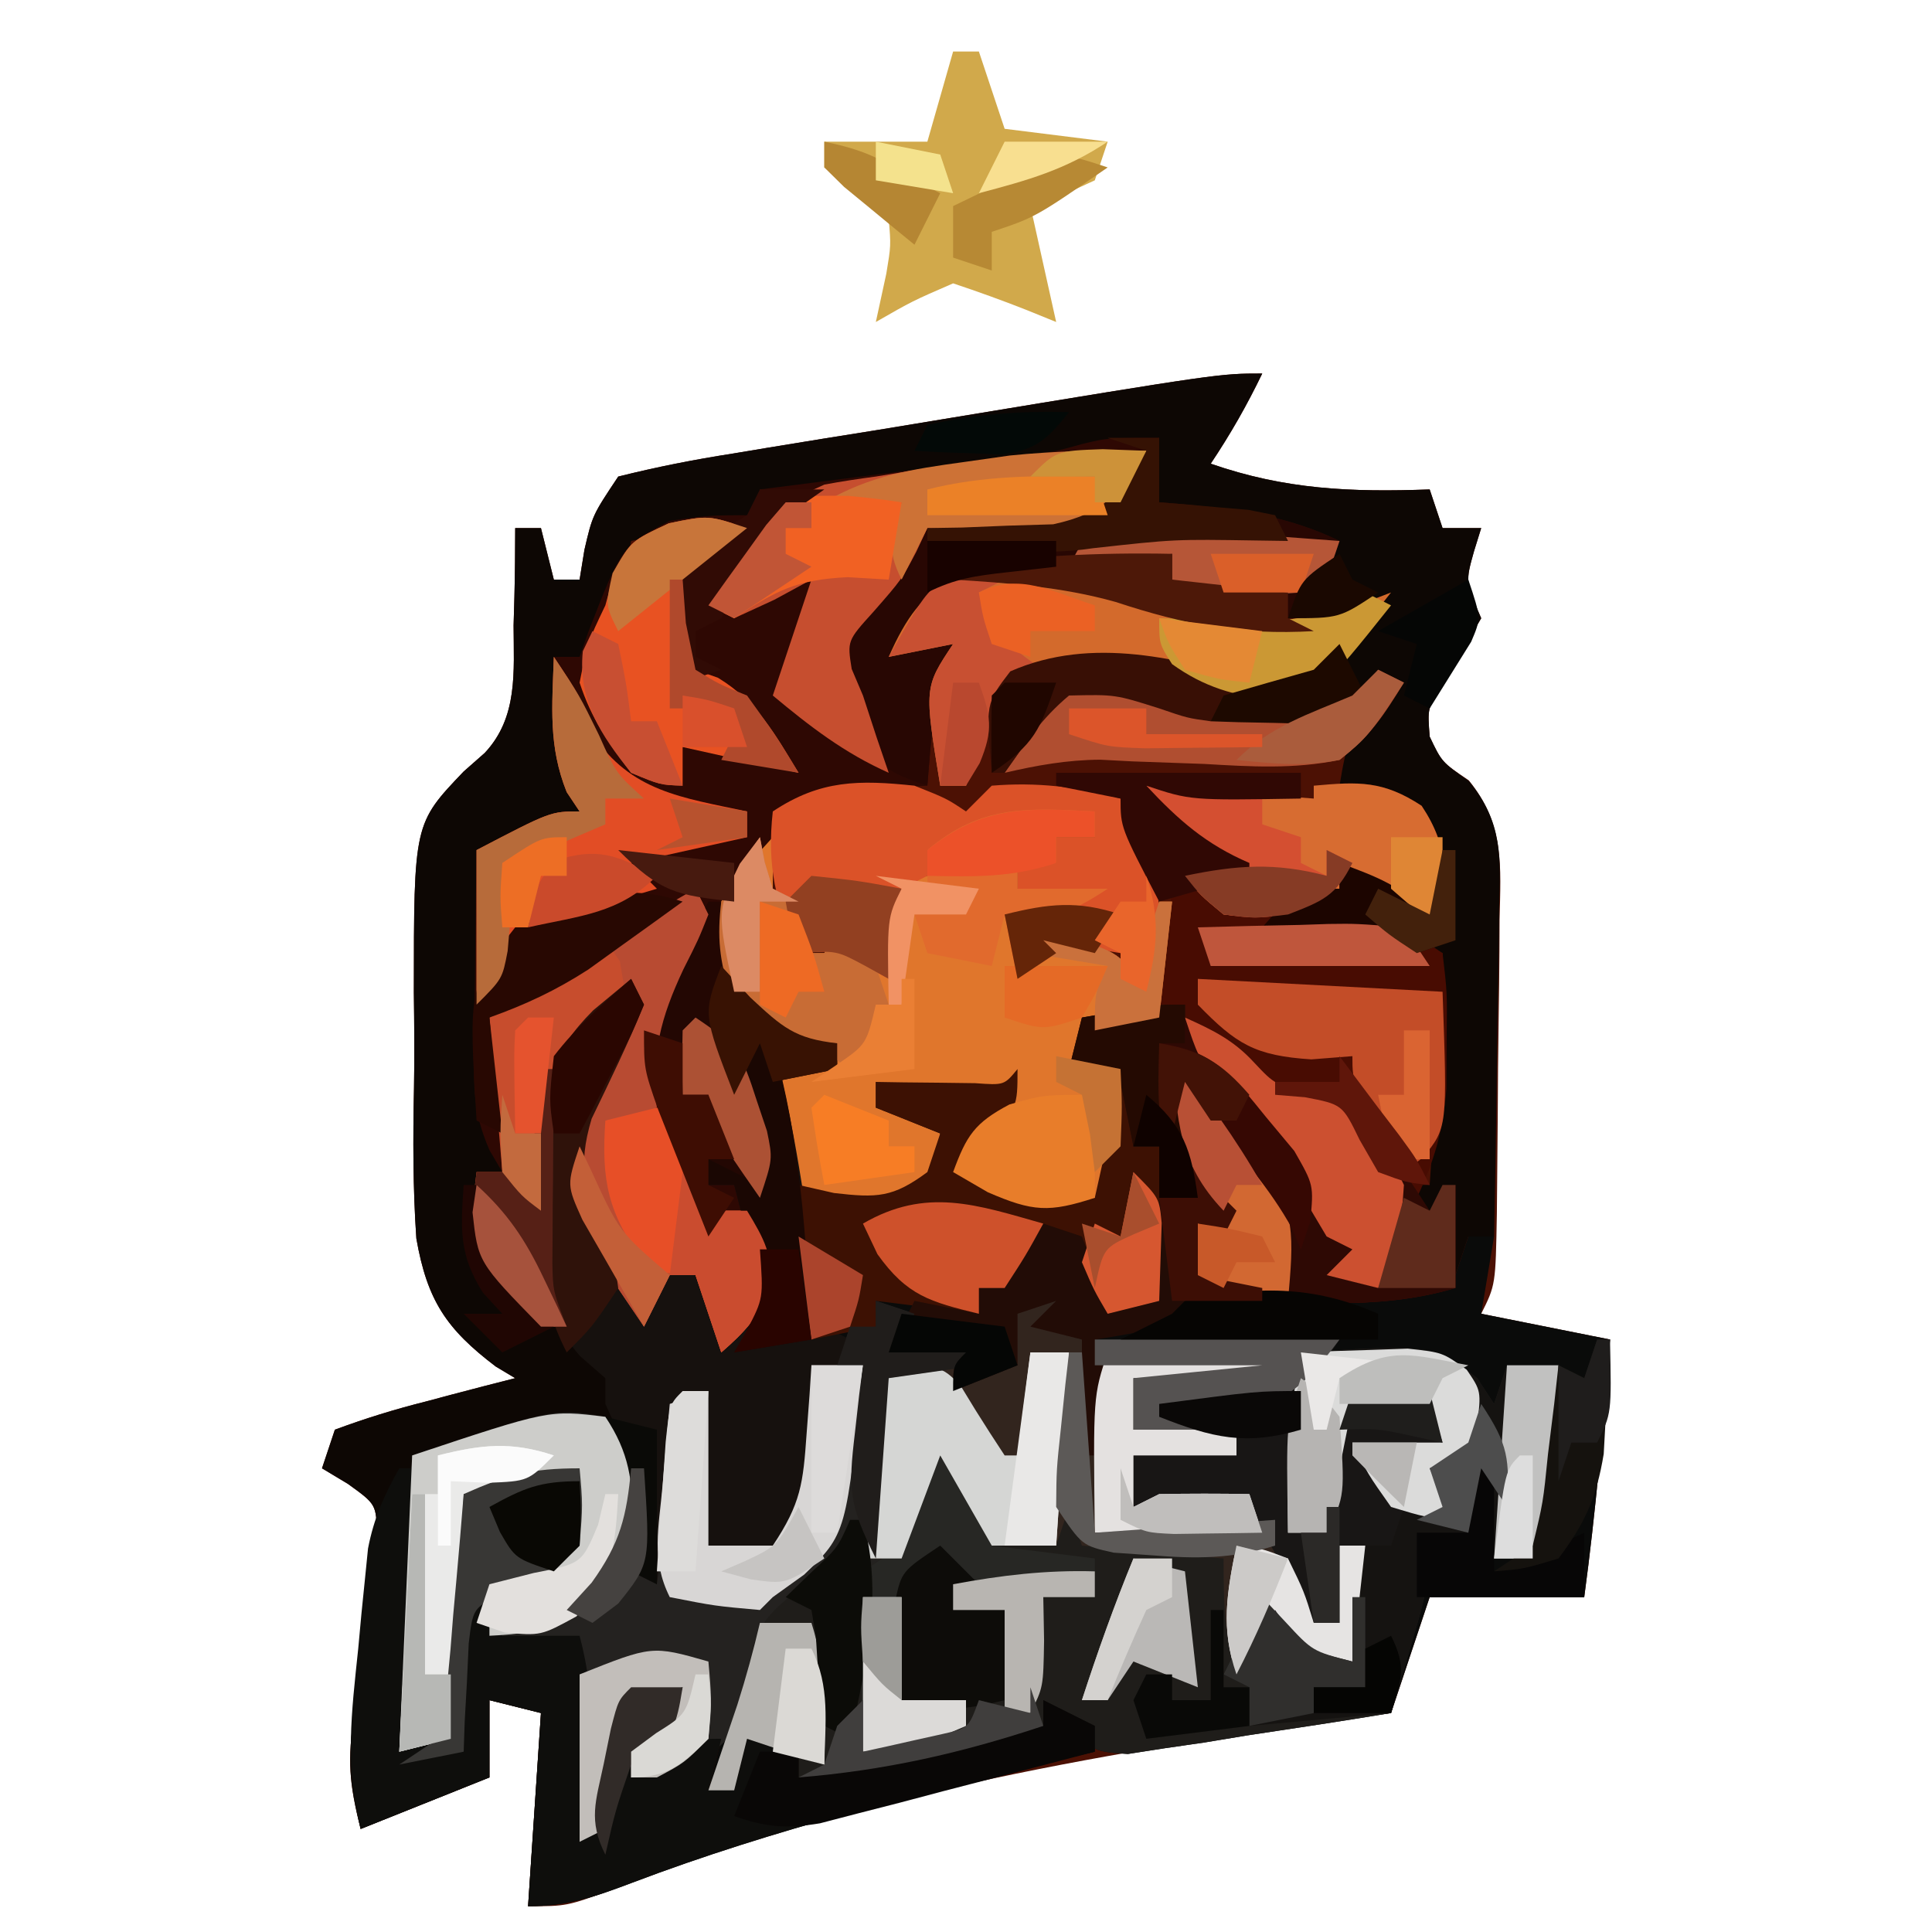 <?xml version="1.0" encoding="UTF-8"?>
<svg version="1.1" xmlns="http://www.w3.org/2000/svg" width="150" height="150">
<path d="M0 0 C-1.204 2.494 -2.454 4.681 -4 7 C1.784 9.012 6.902 9.221 13 9 C13.495 10.485 13.495 10.485 14 12 C14.99 12 15.98 12 17 12 C16.722 12.897 16.722 12.897 16.438 13.812 C15.779 16.164 15.779 16.164 17 19 C15.969 20.772 14.936 22.543 13.875 24.297 C12.833 26.005 12.833 26.005 13 28.188 C13.936 30.165 13.936 30.165 16.036 31.587 C18.822 35.01 18.52 38.197 18.426 42.414 C18.421 43.63 18.421 43.63 18.416 44.871 C18.405 46.581 18.385 48.291 18.357 50 C18.313 52.623 18.295 55.244 18.283 57.867 C18.27 59.529 18.255 61.19 18.238 62.852 C18.231 63.638 18.224 64.424 18.216 65.235 C18.118 70.763 18.118 70.763 17 73 C20.3 73.66 23.6 74.32 27 75 C26.476 81.69 25.895 88.349 25 95 C21.04 95 17.08 95 13 95 C12.01 97.97 11.02 100.94 10 104 C8.658 104.182 7.316 104.364 5.934 104.551 C-13.349 107.202 -32.186 110.602 -50.41 117.688 C-54 119 -54 119 -57 119 C-56.67 114.05 -56.34 109.1 -56 104 C-57.32 103.67 -58.64 103.34 -60 103 C-60 104.98 -60 106.96 -60 109 C-63.3 110.32 -66.6 111.64 -70 113 C-70.915 109.341 -71.008 107.706 -70.52 104.121 C-70.408 103.2 -70.297 102.279 -70.182 101.33 C-69.935 99.396 -69.677 97.464 -69.408 95.533 C-69.301 94.613 -69.193 93.694 -69.082 92.746 C-68.971 91.907 -68.86 91.069 -68.745 90.205 C-68.776 87.803 -68.776 87.803 -70.995 86.203 C-71.987 85.608 -71.987 85.608 -73 85 C-72.67 84.01 -72.34 83.02 -72 82 C-69.619 81.12 -67.385 80.427 -64.938 79.812 C-64.274 79.635 -63.611 79.458 -62.928 79.275 C-61.288 78.839 -59.644 78.418 -58 78 C-58.496 77.704 -58.992 77.407 -59.503 77.102 C-63.343 74.189 -64.829 71.973 -65.674 67.16 C-65.945 63.264 -65.938 59.379 -65.858 55.476 C-65.813 53.005 -65.837 50.541 -65.869 48.07 C-65.865 34.945 -65.865 34.945 -62.004 30.902 C-61.463 30.425 -60.922 29.948 -60.365 29.457 C-57.773 26.691 -58.112 23.176 -58.125 19.562 C-58.104 18.831 -58.084 18.099 -58.062 17.346 C-58.016 15.564 -58.004 13.782 -58 12 C-57.34 12 -56.68 12 -56 12 C-55.67 13.32 -55.34 14.64 -55 16 C-54.34 16 -53.68 16 -53 16 C-52.876 15.237 -52.752 14.474 -52.625 13.688 C-52 11 -52 11 -50 8 C-47 7.252 -44.128 6.685 -41.082 6.211 C-40.191 6.062 -39.301 5.913 -38.383 5.76 C-35.528 5.286 -32.671 4.831 -29.812 4.375 C-27.905 4.061 -25.999 3.746 -24.092 3.43 C-3.299 0 -3.299 0 0 0 Z " fill="#4C1104" transform="translate(98,29)"/>
<path d="M0 0 C0 0.99 0 1.98 0 3 C-0.66 3 -1.32 3 -2 3 C-0.757 8.179 0.855 11.702 4 16 C3.67 16.66 3.34 17.32 3 18 C2.34 17.67 1.68 17.34 1 17 C1 18.32 1 19.64 1 21 C11.14 22.673 11.14 22.673 21 21 C21.495 19.515 21.495 19.515 22 18 C22.66 18 23.32 18 24 18 C23.67 19.98 23.34 21.96 23 24 C27.95 24.99 27.95 24.99 33 26 C32.476 32.69 31.895 39.349 31 46 C27.04 46 23.08 46 19 46 C18.01 48.97 17.02 51.94 16 55 C12.255 55.62 8.504 56.189 4.75 56.75 C3.687 56.927 2.623 57.103 1.527 57.285 C0.503 57.433 -0.522 57.582 -1.578 57.734 C-2.521 57.881 -3.463 58.028 -4.435 58.179 C-7 58 -7 58 -9.339 56.017 C-9.887 55.351 -10.435 54.686 -11 54 C-11 54.66 -11 55.32 -11 56 C-17.365 58.113 -23.31 59.46 -30 60 C-30 59.34 -30 58.68 -30 58 C-31.32 57.67 -32.64 57.34 -34 57 C-34.33 58.32 -34.66 59.64 -35 61 C-35.66 61 -36.32 61 -37 61 C-36.67 59.68 -36.34 58.36 -36 57 C-36.784 57.495 -37.568 57.99 -38.375 58.5 C-41 60 -41 60 -43 60 C-43 59.34 -43 58.68 -43 58 C-42.01 57.34 -41.02 56.68 -40 56 C-39.67 55.01 -39.34 54.02 -39 53 C-40.98 53.495 -40.98 53.495 -43 54 C-43.121 54.71 -43.242 55.421 -43.367 56.152 C-43.535 57.071 -43.702 57.991 -43.875 58.938 C-44.119 60.312 -44.119 60.312 -44.367 61.715 C-44.576 62.469 -44.785 63.223 -45 64 C-45.99 64.495 -45.99 64.495 -47 65 C-47 60.05 -47 55.1 -47 50 C-48.98 50 -50.96 50 -53 50 C-53.66 48.68 -54.32 47.36 -55 46 C-53.866 45.464 -52.731 44.928 -51.562 44.375 C-48.454 42.633 -48.109 42.377 -47.062 38.75 C-47.042 37.843 -47.021 36.935 -47 36 C-49.97 36.66 -52.94 37.32 -56 38 C-56.33 44.27 -56.66 50.54 -57 57 C-58.98 57.495 -58.98 57.495 -61 58 C-60.67 50.41 -60.34 42.82 -60 35 C-49 31.333 -49 31.333 -45 32 C-43.125 33.5 -43.125 33.5 -42 36 C-41.812 38.692 -41.911 41.296 -42 44 C-41.505 44.495 -41.505 44.495 -41 45 C-41.021 43.989 -41.041 42.979 -41.062 41.938 C-41.003 38.197 -40.602 34.688 -40 31 C-39.01 30.67 -38.02 30.34 -37 30 C-37 33.96 -37 37.92 -37 42 C-35.35 42 -33.7 42 -32 42 C-29.81 38.715 -29.647 37.169 -29.375 33.312 C-29.3 32.319 -29.225 31.325 -29.148 30.301 C-29.099 29.542 -29.05 28.782 -29 28 C-28.34 28 -27.68 28 -27 28 C-27.941 26.022 -27.941 26.022 -29.062 24.375 C-30.449 20.862 -30.125 17.763 -30 14 C-29.093 14.206 -28.185 14.412 -27.25 14.625 C-23.884 15.013 -22.68 14.985 -20 13 C-19.67 12.01 -19.34 11.02 -19 10 C-21.475 9.01 -21.475 9.01 -24 8 C-24 7.34 -24 6.68 -24 6 C-22.952 6.017 -22.952 6.017 -21.883 6.035 C-20.973 6.044 -20.063 6.053 -19.125 6.062 C-18.22 6.074 -17.315 6.086 -16.383 6.098 C-13.983 6.162 -13.983 6.162 -12 5 C-13.443 8.366 -15.333 10.51 -18 13 C-16.542 13.336 -15.084 13.669 -13.625 14 C-12.407 14.278 -12.407 14.278 -11.164 14.562 C-9.041 15.066 -9.041 15.066 -7 15 C-6.34 11.7 -5.68 8.4 -5 5 C-6.32 5 -7.64 5 -9 5 C-8.67 3.68 -8.34 2.36 -8 1 C-2.25 0 -2.25 0 0 0 Z " fill="#0A0B0A" transform="translate(92,78)"/>
<path d="M0 0 C-1.204 2.494 -2.454 4.681 -4 7 C1.784 9.012 6.902 9.221 13 9 C13.495 10.485 13.495 10.485 14 12 C14.99 12 15.98 12 17 12 C16.722 12.897 16.722 12.897 16.438 13.812 C15.779 16.164 15.779 16.164 17 19 C15.969 20.772 14.936 22.543 13.875 24.297 C12.833 26.005 12.833 26.005 13 28.188 C13.942 30.165 13.942 30.165 16.038 31.638 C18.708 34.853 18.508 37.622 18.391 41.609 C18.385 42.336 18.379 43.063 18.373 43.812 C18.351 46.125 18.301 48.437 18.25 50.75 C18.23 52.322 18.212 53.893 18.195 55.465 C18.151 59.31 18.082 63.155 18 67 C17.34 67 16.68 67 16 67 C15.505 68.485 15.505 68.485 15 70 C14.67 68.35 14.34 66.7 14 65 C13.01 65.495 13.01 65.495 12 66 C11.67 65.01 11.34 64.02 11 63 C11.66 63 12.32 63 13 63 C13.33 58.05 13.66 53.1 14 48 C8.39 48 2.78 48 -3 48 C-3 47.67 -3 47.34 -3 47 C2.61 47 8.22 47 14 47 C14 46.34 14 45.68 14 45 C10.992 43.997 8.462 43.697 5.312 43.438 C4.319 43.354 3.325 43.27 2.301 43.184 C1.162 43.093 1.162 43.093 0 43 C1.312 41.5 1.312 41.5 3 40 C3.99 40 4.98 40 6 40 C6 39.34 6 38.68 6 38 C8.915 39.074 10.778 39.778 13 42 C13.374 37.855 13.374 37.855 11.75 34.188 C9.834 32.887 8.27 32.391 6 32 C6.547 28.625 7.055 26.918 9 24 C8.612 24.491 8.224 24.982 7.824 25.488 C5.388 27.507 3.931 27.309 0.812 27.188 C-0.539 27.147 -0.539 27.147 -1.918 27.105 C-2.605 27.071 -3.292 27.036 -4 27 C-3.67 26.34 -3.34 25.68 -3 25 C-1.907 24.732 -0.814 24.464 0.312 24.188 C4.45 22.855 5.656 21.562 8 18 C6.02 18.33 4.04 18.66 2 19 C2.998 16.007 3.752 15.052 6 13 C5.361 12.876 4.721 12.752 4.062 12.625 C0.03 11.802 -3.984 10.901 -8 10 C-8 8.35 -8 6.7 -8 5 C-8.918 5.205 -9.836 5.41 -10.781 5.621 C-20.338 7.719 -29.204 9.204 -39 9 C-39 9.66 -39 10.32 -39 11 C-42.3 11.66 -45.6 12.32 -49 13 C-49.33 14.65 -49.66 16.3 -50 18 C-50.954 20.022 -51.945 22.028 -53 24 C-53.33 24 -53.66 24 -54 24 C-54.08 27.522 -54.04 30.62 -53 34 C-55.31 34.99 -57.62 35.98 -60 37 C-60.029 40.417 -60.047 43.833 -60.062 47.25 C-60.071 48.218 -60.079 49.186 -60.088 50.184 C-60.091 51.118 -60.094 52.053 -60.098 53.016 C-60.103 53.874 -60.108 54.733 -60.114 55.618 C-60.005 57.887 -59.636 59.826 -59 62 C-59.66 62 -60.32 62 -61 62 C-59.719 67.719 -59.719 67.719 -56 72 C-56 70.392 -56.016 68.784 -56.027 67.176 C-55.878 54.365 -55.878 54.365 -53.375 50.473 C-51.438 48.875 -51.438 48.875 -48 47 C-48.193 47.568 -48.387 48.137 -48.586 48.723 C-49.129 50.334 -49.66 51.951 -50.18 53.57 C-51 56 -51 56 -52.5 59.438 C-53.257 64.834 -50.727 68.451 -48 73 C-47.34 72.01 -46.68 71.02 -46 70 C-45.34 70 -44.68 70 -44 70 C-42.375 72.5 -42.375 72.5 -41 75 C-38.696 72.255 -38.696 72.255 -39.312 69.562 C-39.539 68.717 -39.766 67.871 -40 67 C-40.186 66.237 -40.371 65.474 -40.562 64.688 C-40.707 64.131 -40.851 63.574 -41 63 C-41.66 63 -42.32 63 -43 63 C-43 62.34 -43 61.68 -43 61 C-41.68 61.66 -40.36 62.32 -39 63 C-39.248 61.979 -39.248 61.979 -39.5 60.938 C-40.071 57.584 -40.067 54.396 -40 51 C-39.01 51.495 -39.01 51.495 -38 52 C-36.298 58.383 -35.411 64.829 -34.562 71.375 C-34.377 72.241 -34.191 73.108 -34 74 C-33.01 74.495 -33.01 74.495 -32 75 C-32.33 75.66 -32.66 76.32 -33 77 C-33.66 77 -34.32 77 -35 77 C-34.67 77.99 -34.34 78.98 -34 80 C-34.27 82.41 -34.27 82.41 -34.812 85.062 C-34.984 85.94 -35.155 86.818 -35.332 87.723 C-36 90 -36 90 -38 92 C-40.562 92.188 -40.562 92.188 -43 92 C-43.495 91.505 -43.495 91.505 -44 91 C-43.91 88.976 -43.754 86.955 -43.562 84.938 C-43.461 83.833 -43.359 82.728 -43.254 81.59 C-43.17 80.735 -43.086 79.881 -43 79 C-45.721 81.721 -45.607 83.848 -46.125 87.625 C-46.293 88.814 -46.46 90.002 -46.633 91.227 C-46.754 92.142 -46.875 93.057 -47 94 C-47.66 93.67 -48.32 93.34 -49 93 C-48.935 91.014 -48.87 89.029 -48.805 87.043 C-48.867 84.686 -48.867 84.686 -51 82 C-52.584 82.115 -54.167 82.242 -55.75 82.375 C-57.073 82.479 -57.073 82.479 -58.422 82.586 C-62.018 83.101 -62.018 83.101 -65 85 C-65.445 87.7 -65.651 90.041 -65.688 92.75 C-65.73 94.162 -65.776 95.573 -65.824 96.984 C-65.845 97.662 -65.866 98.339 -65.888 99.037 C-66.042 101.734 -66.488 104.351 -67 107 C-65.515 106.505 -65.515 106.505 -64 106 C-63.34 99.73 -62.68 93.46 -62 87 C-57 85 -57 85 -53 85 C-52.75 87.812 -52.75 87.812 -53 91 C-55.264 93.264 -56.948 93.983 -60 95 C-59.67 95.99 -59.34 96.98 -59 98 C-57.02 98 -55.04 98 -53 98 C-51.67 102.986 -51.932 107.878 -52 113 C-51.34 109.7 -50.68 106.4 -50 103 C-47.525 102.505 -47.525 102.505 -45 102 C-45.312 103.938 -45.312 103.938 -46 106 C-47.485 106.495 -47.485 106.495 -49 107 C-49 107.66 -49 108.32 -49 109 C-48.216 108.505 -47.432 108.01 -46.625 107.5 C-44 106 -44 106 -42 106 C-42.33 107.32 -42.66 108.64 -43 110 C-42.34 110 -41.68 110 -41 110 C-40.505 108.02 -40.505 108.02 -40 106 C-38.68 106.33 -37.36 106.66 -36 107 C-36 107.66 -36 108.32 -36 109 C-35.047 108.795 -34.095 108.59 -33.113 108.379 C-31.859 108.109 -30.605 107.84 -29.312 107.562 C-28.071 107.296 -26.83 107.029 -25.551 106.754 C-22.704 106.149 -19.855 105.562 -17 105 C-17 104.34 -17 103.68 -17 103 C-15.68 103.66 -14.36 104.32 -13 105 C-13 105.66 -13 106.32 -13 107 C-13.638 107.15 -14.276 107.301 -14.933 107.456 C-26.449 110.191 -37.829 112.965 -48.908 117.17 C-51.774 118.255 -53.903 119 -57 119 C-56.67 114.05 -56.34 109.1 -56 104 C-57.32 103.67 -58.64 103.34 -60 103 C-60 104.98 -60 106.96 -60 109 C-63.3 110.32 -66.6 111.64 -70 113 C-70.915 109.341 -71.008 107.706 -70.52 104.121 C-70.408 103.2 -70.297 102.279 -70.182 101.33 C-69.935 99.396 -69.677 97.464 -69.408 95.533 C-69.301 94.613 -69.193 93.694 -69.082 92.746 C-68.971 91.907 -68.86 91.069 -68.745 90.205 C-68.776 87.803 -68.776 87.803 -70.995 86.203 C-71.987 85.608 -71.987 85.608 -73 85 C-72.67 84.01 -72.34 83.02 -72 82 C-69.619 81.12 -67.385 80.427 -64.938 79.812 C-64.274 79.635 -63.611 79.458 -62.928 79.275 C-61.288 78.839 -59.644 78.418 -58 78 C-58.496 77.704 -58.992 77.407 -59.503 77.102 C-63.343 74.189 -64.829 71.973 -65.674 67.16 C-65.945 63.264 -65.938 59.379 -65.858 55.476 C-65.813 53.005 -65.837 50.541 -65.869 48.07 C-65.865 34.945 -65.865 34.945 -62.004 30.902 C-61.463 30.425 -60.922 29.948 -60.365 29.457 C-57.773 26.691 -58.112 23.176 -58.125 19.562 C-58.104 18.831 -58.084 18.099 -58.062 17.346 C-58.016 15.564 -58.004 13.782 -58 12 C-57.34 12 -56.68 12 -56 12 C-55.67 13.32 -55.34 14.64 -55 16 C-54.34 16 -53.68 16 -53 16 C-52.876 15.237 -52.752 14.474 -52.625 13.688 C-52 11 -52 11 -50 8 C-47 7.252 -44.128 6.685 -41.082 6.211 C-40.191 6.062 -39.301 5.913 -38.383 5.76 C-35.528 5.286 -32.671 4.831 -29.812 4.375 C-27.905 4.061 -25.999 3.746 -24.092 3.43 C-3.299 0 -3.299 0 0 0 Z " fill="#0D0704" transform="translate(98,29)"/>
<path d="M0 0 C0 1.65 0 3.3 0 5 C0.592 5.049 1.183 5.098 1.793 5.148 C6.191 5.565 9.969 6.05 14 8 C13.002 10.993 12.248 11.948 10 14 C10.99 14.495 10.99 14.495 12 15 C7.276 15.262 3.677 15.03 -0.812 13.5 C-6.255 11.697 -11.318 11.708 -17 12 C-17.66 13.32 -18.32 14.64 -19 16 C-17.35 15.67 -15.7 15.34 -14 15 C-14.474 15.495 -14.949 15.99 -15.438 16.5 C-17.622 19.995 -17.659 22.91 -18 27 C-18.922 27.056 -18.922 27.056 -19.863 27.113 C-21.076 27.212 -21.076 27.212 -22.312 27.312 C-23.113 27.371 -23.914 27.429 -24.738 27.488 C-28.273 28.288 -29.556 30.445 -31.75 33.188 C-33.524 37.18 -32.794 39.742 -32 44 C-31.216 44.309 -30.433 44.619 -29.625 44.938 C-27 46 -27 46 -25 47 C-25 47.66 -25 48.32 -25 49 C-27.475 49.495 -27.475 49.495 -30 50 C-30.33 49.01 -30.66 48.02 -31 47 C-30.67 50.96 -30.34 54.92 -30 59 C-31.65 58.01 -33.3 57.02 -35 56 C-35 56.66 -35 57.32 -35 58 C-34.34 58 -33.68 58 -33 58 C-29.963 63.346 -29.963 63.346 -30.125 66.188 C-31.119 68.247 -32.282 69.506 -34 71 C-34.99 68.03 -34.99 68.03 -36 65 C-36.66 65 -37.32 65 -38 65 C-38.66 66.32 -39.32 67.64 -40 69 C-46.153 59.932 -46.153 59.932 -45.801 55.477 C-45.01 53.217 -44.073 51.138 -43 49 C-42.608 47.824 -42.216 46.649 -41.812 45.438 C-41.544 44.633 -41.276 43.829 -41 43 C-43.602 45.054 -45.681 46.747 -46.522 50.052 C-46.752 52.418 -46.844 54.748 -46.875 57.125 C-46.909 57.936 -46.942 58.747 -46.977 59.582 C-47.093 63.098 -47.125 65.624 -46 69 C-46.66 69 -47.32 69 -48 69 C-52.898 64.102 -52.898 64.102 -53.312 59.625 C-53.209 58.759 -53.106 57.892 -53 57 C-52.34 57 -51.68 57 -51 57 C-51.326 56.443 -51.652 55.886 -51.988 55.312 C-53.143 52.674 -53.23 50.883 -53.195 48.016 C-53.189 47.081 -53.182 46.146 -53.176 45.184 C-53.159 44.216 -53.142 43.247 -53.125 42.25 C-53.116 41.266 -53.107 40.283 -53.098 39.27 C-53.074 36.846 -53.041 34.423 -53 32 C-47.25 29 -47.25 29 -45 29 C-45.33 28.505 -45.66 28.01 -46 27.5 C-47.436 23.909 -47.129 20.855 -47 17 C-46.34 17 -45.68 17 -45 17 C-44.781 16.374 -44.562 15.747 -44.336 15.102 C-41.727 8.379 -41.727 8.379 -38 6.438 C-35 6 -35 6 -31 6 C-31 5.34 -31 4.68 -31 4 C-29.986 3.872 -29.986 3.872 -28.952 3.74 C-25.884 3.35 -22.817 2.956 -19.75 2.562 C-18.687 2.428 -17.623 2.293 -16.527 2.154 C-15.503 2.022 -14.478 1.89 -13.422 1.754 C-12.008 1.573 -12.008 1.573 -10.565 1.389 C-8.063 1.056 -8.063 1.056 -5.911 0.453 C-4 0 -4 0 0 0 Z " fill="#2E0803" transform="translate(90,34)"/>
<path d="M0 0 C0.99 0.33 1.98 0.66 3 1 C2.34 1.66 1.68 2.32 1 3 C1.99 3.33 2.98 3.66 4 4 C4.688 6.062 4.688 6.062 5 8 C5.33 7.01 5.66 6.02 6 5 C10.29 5 14.58 5 19 5 C18.67 5.66 18.34 6.32 18 7 C14.7 7 11.4 7 8 7 C8 8.32 8 9.64 8 11 C10.64 11 13.28 11 16 11 C16 11.66 16 12.32 16 13 C13.36 13 10.72 13 8 13 C8 14.32 8 15.64 8 17 C8.66 16.67 9.32 16.34 10 16 C13.438 15.625 13.438 15.625 17 16 C19.462 18.971 20.662 22.398 22 26 C22.66 26 23.32 26 24 26 C24 24.02 24 22.04 24 20 C24.66 20 25.32 20 26 20 C25.67 22.97 25.34 25.94 25 29 C21 28 21 28 19 25 C18.01 26.65 17.02 28.3 16 30 C15.031 26.729 15 24.61 15 21 C11.37 20.67 7.74 20.34 4 20 C3.505 18.515 3.505 18.515 3 17 C2.505 18.485 2.505 18.485 2 20 C0.35 20 -1.3 20 -3 20 C-4.32 17.69 -5.64 15.38 -7 13 C-7.182 13.566 -7.364 14.132 -7.551 14.715 C-7.928 15.815 -7.928 15.815 -8.312 16.938 C-8.556 17.668 -8.8 18.399 -9.051 19.152 C-10 21 -10 21 -13 22 C-13.495 21.01 -13.495 21.01 -14 20 C-14.433 20.763 -14.866 21.526 -15.312 22.312 C-17 25 -17 25 -18.5 26.375 C-20.293 28.113 -20.293 28.113 -21.312 31.5 C-23.305 35.633 -24.762 36.467 -29 38 C-29.66 38 -30.32 38 -31 38 C-31 37.34 -31 36.68 -31 36 C-30.01 35.34 -29.02 34.68 -28 34 C-27.67 33.01 -27.34 32.02 -27 31 C-28.32 31.33 -29.64 31.66 -31 32 C-31.121 32.71 -31.242 33.421 -31.367 34.152 C-31.535 35.071 -31.702 35.991 -31.875 36.938 C-32.119 38.312 -32.119 38.312 -32.367 39.715 C-32.576 40.469 -32.785 41.223 -33 42 C-33.99 42.495 -33.99 42.495 -35 43 C-35 38.05 -35 33.1 -35 28 C-36.98 28 -38.96 28 -41 28 C-41.66 26.68 -42.32 25.36 -43 24 C-41.866 23.464 -40.731 22.927 -39.562 22.375 C-36.454 20.633 -36.109 20.377 -35.062 16.75 C-35.042 15.842 -35.021 14.935 -35 14 C-37.97 14.66 -40.94 15.32 -44 16 C-44.33 22.27 -44.66 28.54 -45 35 C-46.98 35.495 -46.98 35.495 -49 36 C-48.67 28.41 -48.34 20.82 -48 13 C-37 9.333 -37 9.333 -33 10 C-31.125 11.5 -31.125 11.5 -30 14 C-29.812 16.692 -29.911 19.296 -30 22 C-29.67 22.33 -29.34 22.66 -29 23 C-29.021 21.989 -29.041 20.979 -29.062 19.938 C-29.003 16.197 -28.602 12.688 -28 9 C-27.01 8.67 -26.02 8.34 -25 8 C-25 11.96 -25 15.92 -25 20 C-23.35 20 -21.7 20 -20 20 C-17.81 16.715 -17.647 15.169 -17.375 11.312 C-17.3 10.319 -17.225 9.325 -17.148 8.301 C-17.099 7.542 -17.05 6.782 -17 6 C-16.34 6 -15.68 6 -15 6 C-14.67 5.01 -14.34 4.02 -14 3 C-13.34 3 -12.68 3 -12 3 C-12 2.34 -12 1.68 -12 1 C-11.01 1.33 -10.02 1.66 -9 2 C-9.33 2.66 -9.66 3.32 -10 4 C-8.02 4 -6.04 4 -4 4 C-4 4.66 -4 5.32 -4 6 C-4.66 6 -5.32 6 -6 6 C-6 6.66 -6 7.32 -6 8 C-4.35 7.34 -2.7 6.68 -1 6 C-1.206 5.381 -1.413 4.763 -1.625 4.125 C-1.749 3.424 -1.873 2.723 -2 2 C-1.34 1.34 -0.68 0.68 0 0 Z " fill="#242220" transform="translate(80,100)"/>
<path d="M0 0 C10.153 -0.63 10.153 -0.63 13.688 2 C14.121 2.66 14.554 3.32 15 4 C15.33 3.01 15.66 2.02 16 1 C17.32 1 18.64 1 20 1 C20.218 6.439 20.104 10.871 18 16 C17.01 16 16.02 16 15 16 C14.505 12.535 14.505 12.535 14 9 C13.67 10.65 13.34 12.3 13 14 C11.68 14 10.36 14 9 14 C9.495 15.485 9.495 15.485 10 17 C9.441 19.699 9.441 19.699 8.562 22.688 C8.131 24.178 8.131 24.178 7.691 25.699 C7.463 26.458 7.235 27.218 7 28 C3.255 28.62 -0.496 29.189 -4.25 29.75 C-5.313 29.927 -6.377 30.103 -7.473 30.285 C-8.497 30.433 -9.522 30.582 -10.578 30.734 C-11.521 30.881 -12.463 31.028 -13.435 31.179 C-16 31 -16 31 -18.339 29.017 C-18.887 28.351 -19.435 27.686 -20 27 C-20 27.66 -20 28.32 -20 29 C-26.365 31.113 -32.31 32.46 -39 33 C-39 32.34 -39 31.68 -39 31 C-40.32 30.67 -41.64 30.34 -43 30 C-43.33 31.32 -43.66 32.64 -44 34 C-44.66 34 -45.32 34 -46 34 C-45.795 33.397 -45.59 32.793 -45.379 32.172 C-45.109 31.373 -44.84 30.573 -44.562 29.75 C-44.296 28.961 -44.029 28.172 -43.754 27.359 C-42.971 25.052 -42.971 25.052 -42.551 22.828 C-41.677 19.928 -39.355 18.794 -37 17 C-35.237 14.874 -35.237 14.874 -34 13 C-34 14.32 -34 15.64 -34 17 C-30.701 14.801 -30.572 14.497 -29.812 10.875 C-29.544 9.596 -29.276 8.318 -29 7 C-26.276 9.353 -25.186 11.625 -24 15 C-22.35 15 -20.7 15 -19 15 C-18.67 13.35 -18.34 11.7 -18 10 C-17.67 10 -17.34 10 -17 10 C-17 11.65 -17 13.3 -17 15 C-16.218 14.988 -15.435 14.977 -14.629 14.965 C-13.617 14.956 -12.605 14.947 -11.562 14.938 C-10.553 14.926 -9.544 14.914 -8.504 14.902 C-6 15 -6 15 -5 16 C-4.859 18.671 -4.958 21.324 -5 24 C-4.34 22.35 -3.68 20.7 -3 19 C-2.402 19.639 -1.804 20.279 -1.188 20.938 C0.908 23.203 0.908 23.203 4 24 C4 20.7 4 17.4 4 14 C4.99 14 5.98 14 7 14 C6.691 13.402 6.381 12.804 6.062 12.188 C5 10 5 10 4 7 C6.31 7 8.62 7 11 7 C10.505 5.515 10.505 5.515 10 4 C8.02 4 6.04 4 4 4 C3.34 7.3 2.68 10.6 2 14 C1.01 14 0.02 14 -1 14 C-1.083 9.167 -0.953 4.763 0 0 Z " fill="#1F1D1A" transform="translate(101,105)"/>
<path d="M0 0 C4.29 0.33 8.58 0.66 13 1 C13 0.67 13 0.34 13 0 C16.496 -0.318 18.397 -0.396 21.375 1.562 C23.545 4.817 23.295 7.171 23 11 C20.36 9.35 17.72 7.7 15 6 C15 6.66 15 7.32 15 8 C13.02 8.99 13.02 8.99 11 10 C11.615 10.049 12.23 10.098 12.863 10.148 C13.672 10.223 14.48 10.298 15.312 10.375 C16.113 10.445 16.914 10.514 17.738 10.586 C20 11 20 11 23 13 C23.363 16.082 23.363 16.082 23.312 19.812 C23.309 21.036 23.305 22.259 23.301 23.52 C23.018 26.789 22.405 29.062 21 32 C21.495 32.495 21.495 32.495 22 33 C22.66 32.34 23.32 31.68 24 31 C24 33.64 24 36.28 24 39 C20.806 39.939 17.887 40.164 14.562 40.188 C13.636 40.202 12.709 40.216 11.754 40.23 C8.822 39.985 6.661 39.222 4 38 C4 36.68 4 35.36 4 34 C4.99 33.505 4.99 33.505 6 33 C5.639 32.564 5.278 32.129 4.906 31.68 C1.794 27.686 0.358 25.262 1 20 C1.66 20 2.32 20 3 20 C3 19.01 3 18.02 3 17 C2.34 17 1.68 17 1 17 C1.33 14.03 1.66 11.06 2 8 C3.65 7.34 5.3 6.68 7 6 C6.031 5.567 5.061 5.134 4.062 4.688 C1 3 1 3 0 0 Z " fill="#480C02" transform="translate(89,61)"/>
<path d="M0 0 C0 0.66 0 1.32 0 2 C-0.99 2 -1.98 2 -3 2 C-3 2.66 -3 3.32 -3 4 C-3.99 4 -4.98 4 -6 4 C-6 4.66 -6 5.32 -6 6 C-3.69 6 -1.38 6 1 6 C-2.228 8.152 -3.284 8.201 -7 8 C-6.34 9.32 -5.68 10.64 -5 12 C-4.67 11.01 -4.34 10.02 -4 9 C2 11 2 11 3 13 C3.66 11.02 4.32 9.04 5 7 C5.33 7 5.66 7 6 7 C5.67 9.97 5.34 12.94 5 16 C2.03 16.495 2.03 16.495 -1 17 C-1.33 17.99 -1.66 18.98 -2 20 C-0.68 20 0.64 20 2 20 C2.319 27.018 2.319 27.018 0 30 C-2.25 30.938 -2.25 30.938 -5 31 C-8.312 29.562 -8.312 29.562 -11 28 C-9.848 25.532 -8.952 23.952 -7 22 C-8.918 22.031 -8.918 22.031 -10.875 22.062 C-14.75 22.125 -14.75 22.125 -17 21 C-17 21.66 -17 22.32 -17 23 C-14.525 23.99 -14.525 23.99 -12 25 C-12.25 26.875 -12.25 26.875 -13 29 C-15.324 30.743 -16.656 31.008 -19.562 30.938 C-22 30 -22 30 -23.875 27.75 C-25.158 24.614 -25 23.183 -24 20 C-22.68 20 -21.36 20 -20 20 C-21.867 17.844 -21.867 17.844 -24.5 17.125 C-27 16 -27 16 -28.312 14.188 C-29.151 11.52 -29.407 9.784 -29 7 C-27 4.188 -27 4.188 -25 2 C-25 3.32 -25 4.64 -25 6 C-24.34 6.33 -23.68 6.66 -23 7 C-23 8.32 -23 9.64 -23 11 C-22.34 11 -21.68 11 -21 11 C-20.67 10.34 -20.34 9.68 -20 9 C-19.01 9.33 -18.02 9.66 -17 10 C-16.34 8.68 -15.68 7.36 -15 6 C-15.66 5.67 -16.32 5.34 -17 5 C-15.68 5 -14.36 5 -13 5 C-13 4.34 -13 3.68 -13 3 C-8.706 -0.489 -5.281 -0.269 0 0 Z " fill="#E0762C" transform="translate(85,63)"/>
<path d="M0 0 C0.66 0 1.32 0 2 0 C1.858 2.542 1.712 5.083 1.562 7.625 C1.504 8.694 1.504 8.694 1.443 9.785 C1.197 13.918 0.765 17.923 0 22 C0.99 21.67 1.98 21.34 3 21 C3.66 14.73 4.32 8.46 5 2 C10 0 10 0 14 0 C14.25 2.812 14.25 2.812 14 6 C11.736 8.264 10.052 8.983 7 10 C7.33 10.99 7.66 11.98 8 13 C9.98 13 11.96 13 14 13 C15.33 17.986 15.068 22.878 15 28 C15.66 24.7 16.32 21.4 17 18 C18.65 17.67 20.3 17.34 22 17 C21.688 18.938 21.688 18.938 21 21 C20.01 21.33 19.02 21.66 18 22 C18 22.66 18 23.32 18 24 C18.784 23.505 19.567 23.01 20.375 22.5 C23 21 23 21 25 21 C24.67 22.32 24.34 23.64 24 25 C24.66 25 25.32 25 26 25 C26.33 23.68 26.66 22.36 27 21 C28.32 21.33 29.64 21.66 31 22 C31 22.66 31 23.32 31 24 C31.953 23.795 32.905 23.59 33.887 23.379 C35.141 23.109 36.395 22.84 37.688 22.562 C38.929 22.296 40.17 22.029 41.449 21.754 C44.296 21.149 47.145 20.562 50 20 C50 19.34 50 18.68 50 18 C51.32 18.66 52.64 19.32 54 20 C54 20.66 54 21.32 54 22 C53.362 22.15 52.724 22.301 52.067 22.456 C40.551 25.191 29.171 27.965 18.092 32.17 C15.226 33.255 13.097 34 10 34 C10.33 29.05 10.66 24.1 11 19 C9.68 18.67 8.36 18.34 7 18 C7 19.98 7 21.96 7 24 C3.7 25.32 0.4 26.64 -3 28 C-4.237 23.05 -3.715 19.024 -3.188 14 C-3.104 13.098 -3.021 12.195 -2.936 11.266 C-2.847 10.394 -2.759 9.523 -2.668 8.625 C-2.588 7.834 -2.509 7.042 -2.427 6.227 C-1.974 3.863 -1.171 2.091 0 0 Z " fill="#0E0E0C" transform="translate(31,114)"/>
<path d="M0 0 C0.33 0.66 0.66 1.32 1 2 C-0.233 5.018 -1.647 7.925 -3.066 10.859 C-4.753 16.534 -1.621 20.996 1 26 C1.66 25.01 2.32 24.02 3 23 C3.66 23 4.32 23 5 23 C6.625 25.5 6.625 25.5 8 28 C10.304 25.255 10.304 25.255 9.688 22.562 C9.461 21.717 9.234 20.871 9 20 C8.814 19.237 8.629 18.474 8.438 17.688 C8.293 17.131 8.149 16.574 8 16 C7.34 16 6.68 16 6 16 C6 15.34 6 14.68 6 14 C7.32 14.66 8.64 15.32 10 16 C9.752 14.979 9.752 14.979 9.5 13.938 C8.929 10.584 8.933 7.396 9 4 C9.66 4.33 10.32 4.66 11 5 C12.702 11.383 13.589 17.829 14.438 24.375 C14.623 25.241 14.809 26.108 15 27 C15.66 27.33 16.32 27.66 17 28 C16.67 28.66 16.34 29.32 16 30 C15.34 30 14.68 30 14 30 C14.33 30.99 14.66 31.98 15 33 C14.73 35.41 14.73 35.41 14.188 38.062 C14.016 38.94 13.845 39.818 13.668 40.723 C13 43 13 43 11 45 C8.438 45.188 8.438 45.188 6 45 C5.67 44.67 5.34 44.34 5 44 C5.09 41.976 5.246 39.955 5.438 37.938 C5.539 36.833 5.641 35.728 5.746 34.59 C5.83 33.735 5.914 32.881 6 32 C3.279 34.721 3.393 36.848 2.875 40.625 C2.707 41.814 2.54 43.002 2.367 44.227 C2.246 45.142 2.125 46.057 2 47 C1.34 46.67 0.68 46.34 0 46 C0.041 44.783 0.083 43.566 0.125 42.312 C0.138 38.759 -0.473 36.244 -2 33 C-2 32.34 -2 31.68 -2 31 C-2.639 30.443 -3.279 29.886 -3.938 29.312 C-8.041 24.711 -7.098 18.8 -6.938 12.938 C-6.584 8.333 -6.278 5.426 -2.938 2.125 C-1.968 1.424 -0.999 0.723 0 0 Z " fill="#16110E" transform="translate(49,76)"/>
<path d="M0 0 C0.99 0.33 1.98 0.66 3 1 C2.34 1.66 1.68 2.32 1 3 C1.99 3.33 2.98 3.66 4 4 C4.688 6.062 4.688 6.062 5 8 C5.33 7.01 5.66 6.02 6 5 C10.29 5 14.58 5 19 5 C18.67 5.66 18.34 6.32 18 7 C14.7 7 11.4 7 8 7 C8 8.32 8 9.64 8 11 C10.64 11 13.28 11 16 11 C16 11.66 16 12.32 16 13 C13.36 13 10.72 13 8 13 C8 14.32 8 15.64 8 17 C8.66 16.67 9.32 16.34 10 16 C13.438 15.625 13.438 15.625 17 16 C19.462 18.971 20.662 22.398 22 26 C22.66 26 23.32 26 24 26 C24 24.02 24 22.04 24 20 C24.66 20 25.32 20 26 20 C25.67 22.97 25.34 25.94 25 29 C21 28 21 28 19 25 C18.01 26.65 17.02 28.3 16 30 C15.031 26.729 15 24.61 15 21 C11.37 20.67 7.74 20.34 4 20 C3.67 19.01 3.34 18.02 3 17 C2.67 17.99 2.34 18.98 2 20 C0.35 20 -1.3 20 -3 20 C-4.32 17.69 -5.64 15.38 -7 13 C-7.99 15.64 -8.98 18.28 -10 21 C-10.99 21 -11.98 21 -13 21 C-12.67 16.05 -12.34 11.1 -12 6 C-8.333 6 -4.667 6 -1 6 C-1.206 5.381 -1.413 4.763 -1.625 4.125 C-1.749 3.424 -1.873 2.723 -2 2 C-1.34 1.34 -0.68 0.68 0 0 Z " fill="#32251E" transform="translate(80,100)"/>
<path d="M0 0 C0.33 0.66 0.66 1.32 1 2 C0.188 3.953 0.188 3.953 -1 6.25 C-3.685 12.074 -2.56 15.548 -0.438 21.375 C0.037 22.571 0.511 23.767 1 25 C1.99 25 2.98 25 4 25 C5.328 27.187 6.048 28.477 5.812 31.062 C4.892 33.258 3.784 34.449 2 36 C1.34 34.02 0.68 32.04 0 30 C-0.66 30 -1.32 30 -2 30 C-2.66 31.32 -3.32 32.64 -4 34 C-10.153 24.932 -10.153 24.932 -9.801 20.477 C-9.01 18.217 -8.073 16.138 -7 14 C-6.412 12.237 -6.412 12.237 -5.812 10.438 C-5.544 9.633 -5.276 8.829 -5 8 C-7.602 10.054 -9.681 11.747 -10.522 15.052 C-10.752 17.418 -10.844 19.748 -10.875 22.125 C-10.909 22.936 -10.942 23.747 -10.977 24.582 C-11.093 28.098 -11.125 30.624 -10 34 C-10.66 34 -11.32 34 -12 34 C-16.898 29.102 -16.898 29.102 -17.312 24.625 C-17.209 23.759 -17.106 22.892 -17 22 C-16.34 22 -15.68 22 -15 22 C-15.33 18.04 -15.66 14.08 -16 10 C-8.08 5.05 -8.08 5.05 0 0 Z " fill="#C74D2D" transform="translate(54,69)"/>
<path d="M0 0 C10.153 -0.63 10.153 -0.63 13.688 2 C14.121 2.66 14.554 3.32 15 4 C15.33 3.01 15.66 2.02 16 1 C17.32 1 18.64 1 20 1 C20.218 6.439 20.104 10.871 18 16 C17.01 16 16.02 16 15 16 C14.67 13.69 14.34 11.38 14 9 C13.67 10.65 13.34 12.3 13 14 C11.68 14 10.36 14 9 14 C9.33 14.99 9.66 15.98 10 17 C9.441 19.699 9.441 19.699 8.562 22.688 C8.131 24.178 8.131 24.178 7.691 25.699 C7.463 26.458 7.235 27.218 7 28 C3.37 28.33 -0.26 28.66 -4 29 C-4 28.01 -4 27.02 -4 26 C-4.66 25.67 -5.32 25.34 -6 25 C-5.01 23.02 -4.02 21.04 -3 19 C-2.402 19.639 -1.804 20.279 -1.188 20.938 C0.908 23.203 0.908 23.203 4 24 C4 20.7 4 17.4 4 14 C4.99 14 5.98 14 7 14 C6.536 13.103 6.536 13.103 6.062 12.188 C5 10 5 10 4 7 C6.31 7 8.62 7 11 7 C10.67 6.01 10.34 5.02 10 4 C8.02 4 6.04 4 4 4 C3.34 7.3 2.68 10.6 2 14 C1.01 14 0.02 14 -1 14 C-1.083 9.167 -0.953 4.763 0 0 Z " fill="#151311" transform="translate(101,105)"/>
<path d="M0 0 C2.154 0.966 3.767 1.746 5.375 3.5 C6.997 5.24 6.997 5.24 9.812 5.688 C14.396 7.575 16.34 10.944 19 15 C19.66 14.34 20.32 13.68 21 13 C21 15.64 21 18.28 21 21 C17.806 21.939 14.887 22.164 11.562 22.188 C10.636 22.202 9.709 22.216 8.754 22.23 C5.822 21.985 3.661 21.222 1 20 C1 18.68 1 17.36 1 16 C1.66 15.67 2.32 15.34 3 15 C2.639 14.564 2.278 14.129 1.906 13.68 C-1.206 9.686 -2.642 7.262 -2 2 C-1.34 2 -0.68 2 0 2 C0 1.34 0 0.68 0 0 Z " fill="#2E0904" transform="translate(92,79)"/>
<path d="M0 0 C1.32 0 2.64 0 4 0 C4 1.65 4 3.3 4 5 C4.592 5.049 5.183 5.098 5.793 5.148 C10.191 5.565 13.969 6.05 18 8 C17.002 10.993 16.248 11.948 14 14 C14.66 14.33 15.32 14.66 16 15 C11.276 15.262 7.677 15.03 3.188 13.5 C-2.255 11.697 -7.318 11.708 -13 12 C-13.66 13.32 -14.32 14.64 -15 16 C-13.35 15.67 -11.7 15.34 -10 15 C-10.474 15.495 -10.949 15.99 -11.438 16.5 C-13.622 19.995 -13.659 22.91 -14 27 C-17.3 25.9 -17.611 25.544 -19.25 22.688 C-19.606 22.093 -19.962 21.499 -20.328 20.887 C-21.432 17.787 -20.357 15.788 -19.047 12.895 C-17.532 10.462 -16.266 8.78 -14 7 C-10.591 6.391 -7.482 6.309 -4.023 6.426 C-0.777 6.288 -0.777 6.288 1.398 3.48 C2.191 2.253 2.191 2.253 3 1 C2.01 0.67 1.02 0.34 0 0 Z " fill="#280703" transform="translate(86,34)"/>
<path d="M0 0 C0 3 0 3 -2.5 5.688 C-3.325 6.451 -4.15 7.214 -5 8 C-3.542 8.336 -2.084 8.669 -0.625 9 C0.187 9.186 0.999 9.371 1.836 9.562 C3.959 10.066 3.959 10.066 6 10 C6.66 7.03 7.32 4.06 8 1 C8.33 1 8.66 1 9 1 C9 2.65 9 4.3 9 6 C9.66 6 10.32 6 11 6 C11 9.96 11 13.92 11 18 C9.68 18.33 8.36 18.66 7 19 C6.01 17.02 5.02 15.04 4 13 C3.34 13 2.68 13 2 13 C1.505 13.66 1.01 14.32 0.5 15 C0.005 15.66 -0.49 16.32 -1 17 C-1.66 17 -2.32 17 -3 17 C-3 17.66 -3 18.32 -3 19 C-5.64 18.67 -8.28 18.34 -11 18 C-11 18.66 -11 19.32 -11 20 C-12.65 20.33 -14.3 20.66 -16 21 C-17.327 17.019 -17.069 13.15 -17 9 C-16.093 9.206 -15.185 9.412 -14.25 9.625 C-10.884 10.013 -9.68 9.985 -7 8 C-6.67 7.01 -6.34 6.02 -6 5 C-8.475 4.01 -8.475 4.01 -11 3 C-11 2.34 -11 1.68 -11 1 C-10.29 1.012 -9.579 1.023 -8.848 1.035 C-7.929 1.044 -7.009 1.053 -6.062 1.062 C-4.688 1.08 -4.688 1.08 -3.285 1.098 C-1.034 1.259 -1.034 1.259 0 0 Z " fill="#3D1103" transform="translate(79,83)"/>
<path d="M0 0 C-1.152 2.468 -2.048 4.048 -4 6 C-7.039 6.195 -7.039 6.195 -10.625 6.125 C-11.814 6.107 -13.002 6.089 -14.227 6.07 C-15.142 6.047 -16.057 6.024 -17 6 C-17.285 6.608 -17.57 7.217 -17.863 7.844 C-19 10 -19 10 -21.188 12.5 C-23.223 14.748 -23.223 14.748 -22.875 16.938 C-22.586 17.618 -22.297 18.299 -22 19 C-21.649 20.073 -21.299 21.145 -20.938 22.25 C-20.628 23.157 -20.319 24.065 -20 25 C-23.436 23.473 -26.119 21.401 -29 19 C-28.01 16.03 -27.02 13.06 -26 10 C-26.949 10.516 -27.898 11.031 -28.875 11.562 C-29.906 12.037 -30.938 12.511 -32 13 C-32.66 12.67 -33.32 12.34 -34 12 C-29.299 4.595 -29.299 4.595 -25 2.625 C-23.674 2.376 -22.338 2.177 -21 2 C-19.36 1.729 -19.36 1.729 -17.688 1.453 C-11.729 0.519 -6.041 -0.108 0 0 Z " fill="#C64E2F" transform="translate(89,35)"/>
<path d="M0 0 C2.5 1 2.5 1 4 2 C4.66 1.34 5.32 0.68 6 0 C9.458 -0.285 12.66 0.071 16 1 C18.486 3.841 19.035 5.64 18.938 9.398 C18.713 11.624 18.406 13.801 18 16 C17.34 15.67 16.68 15.34 16 15 C16 14.34 16 13.68 16 13 C13.03 12.505 13.03 12.505 10 12 C10.33 12.33 10.66 12.66 11 13 C10.01 13.66 9.02 14.32 8 15 C7.67 13.35 7.34 11.7 7 10 C8.65 9.67 10.3 9.34 12 9 C10.68 8.67 9.36 8.34 8 8 C8 7.34 8 6.68 8 6 C8.99 6 9.98 6 11 6 C11 5.34 11 4.68 11 4 C11.99 4 12.98 4 14 4 C14 3.34 14 2.68 14 2 C9.286 2.479 5.334 2.968 1 5 C1 5.66 1 6.32 1 7 C0.01 7.495 0.01 7.495 -1 8 C-1.407 10.322 -1.744 12.657 -2 15 C-2.598 14.67 -3.196 14.34 -3.812 14 C-6.054 12.792 -6.054 12.792 -9 13 C-10.789 9.198 -11.467 6.204 -11 2 C-7.296 -0.469 -4.294 -0.449 0 0 Z " fill="#DB5228" transform="translate(71,61)"/>
<path d="M0 0 C6.27 0 12.54 0 19 0 C18.01 1.485 18.01 1.485 17 3 C16.556 5.049 16.187 7.115 15.875 9.188 C15.624 10.818 15.624 10.818 15.367 12.48 C15.246 13.312 15.125 14.143 15 15 C15.99 15 16.98 15 18 15 C18.091 13.935 18.091 13.935 18.184 12.848 C18.267 11.929 18.351 11.009 18.438 10.062 C18.519 9.146 18.6 8.229 18.684 7.285 C19 5 19 5 20 4 C22 3.959 24 3.957 26 4 C26.33 5.32 26.66 6.64 27 8 C25.02 8.33 23.04 8.66 21 9 C21.516 9.598 22.031 10.196 22.562 10.812 C23.037 11.534 23.511 12.256 24 13 C23.67 13.99 23.34 14.98 23 16 C22.01 16 21.02 16 20 16 C19.67 17.98 19.34 19.96 19 22 C18.34 22 17.68 22 17 22 C15.35 19.03 13.7 16.06 12 13 C9.03 13 6.06 13 3 13 C3 11.68 3 10.36 3 9 C5.64 9 8.28 9 11 9 C11 8.34 11 7.68 11 7 C8.36 7 5.72 7 3 7 C3 5.68 3 4.36 3 3 C6.3 2.67 9.6 2.34 13 2 C8.71 2 4.42 2 0 2 C0 1.34 0 0.68 0 0 Z " fill="#181615" transform="translate(85,104)"/>
<path d="M0 0 C3.699 0.516 7.061 1.553 10.594 2.734 C16.315 4.381 21.435 3.613 26.941 1.41 C26.037 2.565 25.117 3.709 24.191 4.848 C23.681 5.486 23.17 6.124 22.645 6.781 C20.691 8.65 19.61 9.122 16.941 9.41 C15.013 8.92 13.086 8.426 11.168 7.898 C7.472 7.088 3.695 6.907 -0.059 7.41 C-3.819 9.917 -4.451 12.275 -6.059 16.41 C-6.719 16.41 -7.379 16.41 -8.059 16.41 C-9.309 8.785 -9.309 8.785 -7.059 5.41 C-8.709 5.74 -10.359 6.07 -12.059 6.41 C-9.31 0.128 -6.675 -0.347 0 0 Z " fill="#D36A2C" transform="translate(81.059,44.59)"/>
<path d="M0 0 C0 0.99 0 1.98 0 3 C-0.66 3 -1.32 3 -2 3 C-0.757 8.179 0.855 11.702 4 16 C3.67 16.66 3.34 17.32 3 18 C2.34 17.67 1.68 17.34 1 17 C1 18.32 1 19.64 1 21 C2.65 21.33 4.3 21.66 6 22 C6 22.33 6 22.66 6 23 C1.669 24.299 -2.515 25.344 -7 26 C-6.814 26.557 -6.629 27.114 -6.438 27.688 C-5.924 30.399 -6.336 32.344 -7 35 C-7.33 35 -7.66 35 -8 35 C-8 32.03 -8 29.06 -8 26 C-9.32 25.67 -10.64 25.34 -12 25 C-11.34 24.34 -10.68 23.68 -10 23 C-10.99 23.33 -11.98 23.66 -13 24 C-13 25.32 -13 26.64 -13 28 C-14.65 28.66 -16.3 29.32 -18 30 C-18 28 -18 28 -17 27 C-18.98 27 -20.96 27 -23 27 C-22.34 25.68 -21.68 24.36 -21 23 C-19.35 23.33 -17.7 23.66 -16 24 C-16 23.34 -16 22.68 -16 22 C-14.374 20.293 -12.709 18.623 -11 17 C-10.01 17.33 -9.02 17.66 -8 18 C-6.812 21.062 -6.812 21.062 -6 24 C-4.68 23.67 -3.36 23.34 -2 23 C-2 19.04 -2 15.08 -2 11 C-2.66 11 -3.32 11 -4 11 C-4.33 9.35 -4.66 7.7 -5 6 C-6.32 5.67 -7.64 5.34 -9 5 C-8.67 3.68 -8.34 2.36 -8 1 C-2.25 0 -2.25 0 0 0 Z " fill="#220C06" transform="translate(92,78)"/>
<path d="M0 0 C0.66 0 1.32 0 2 0 C2.66 1.98 3.32 3.96 4 6 C6.64 6.33 9.28 6.66 12 7 C11.67 7.99 11.34 8.98 11 10 C8.438 11.188 8.438 11.188 6 12 C6.66 14.97 7.32 17.94 8 21 C6.855 20.536 6.855 20.536 5.688 20.062 C3.812 19.321 1.913 18.638 0 18 C-3.167 19.375 -3.167 19.375 -6 21 C-5.598 19.144 -5.598 19.144 -5.188 17.25 C-4.825 15.073 -4.825 15.073 -5 13 C-7.321 10.576 -7.321 10.576 -10 9 C-10 8.34 -10 7.68 -10 7 C-7.36 7 -4.72 7 -2 7 C-1.34 4.69 -0.68 2.38 0 0 Z " fill="#D1A94B" transform="translate(74,4)"/>
<path d="M0 0 C2 2 2 2 2.438 5.75 C2.35 8.95 1.806 10.874 -0.125 13.438 C-3.25 16.223 -4.88 16.808 -9 17 C-9 15.68 -9 14.36 -9 13 C-7.546 12.443 -7.546 12.443 -6.062 11.875 C-2.689 10.289 -2.689 10.289 -2.125 6.812 C-2.084 5.884 -2.042 4.956 -2 4 C-4.97 4.66 -7.94 5.32 -11 6 C-11.33 12.27 -11.66 18.54 -12 25 C-13.32 25.33 -14.64 25.66 -16 26 C-15.67 18.41 -15.34 10.82 -15 3 C-4.393 -0.536 -4.393 -0.536 0 0 Z " fill="#CDCDCA" transform="translate(47,110)"/>
<path d="M0 0 C2 3 2 3 3 6 C5.977 10.465 9.932 10.916 15 12 C15 12.66 15 13.32 15 14 C12.03 14.66 9.06 15.32 6 16 C6.66 16.66 7.32 17.32 8 18 C7.229 18.231 6.458 18.461 5.664 18.699 C4.16 19.188 4.16 19.188 2.625 19.688 C1.627 20.001 0.63 20.314 -0.398 20.637 C-3.216 21.794 -3.216 21.794 -4.352 24.645 C-4.566 25.422 -4.78 26.199 -5 27 C-5.33 27 -5.66 27 -6 27 C-6 23.04 -6 19.08 -6 15 C-0.25 12 -0.25 12 2 12 C1.67 11.505 1.34 11.01 1 10.5 C-0.436 6.909 -0.129 3.855 0 0 Z " fill="#E24D25" transform="translate(43,51)"/>
<path d="M0 0 C2.724 2.353 3.814 4.625 5 8 C7.64 8.33 10.28 8.66 13 9 C13 9.99 13 10.98 13 12 C11.68 12 10.36 12 9 12 C9.021 13.114 9.041 14.227 9.062 15.375 C9 19 9 19 8 21 C7.34 21 6.68 21 6 21 C6 18.36 6 15.72 6 13 C4.68 13 3.36 13 2 13 C2 11.68 2 10.36 2 9 C-1.17 10.621 -1.17 10.621 -1.512 13.164 C-1.57 13.976 -1.628 14.788 -1.688 15.625 C-1.753 16.442 -1.819 17.26 -1.887 18.102 C-1.943 19.041 -1.943 19.041 -2 20 C-0.35 20 1.3 20 3 20 C3 20.66 3 21.32 3 22 C0.094 23.257 -1.796 24 -5 24 C-5.081 21.709 -5.139 19.417 -5.188 17.125 C-5.222 15.849 -5.257 14.573 -5.293 13.258 C-5.196 12.183 -5.1 11.108 -5 10 C-4.01 9.34 -3.02 8.68 -2 8 C-1.21 6.046 -1.21 6.046 -0.812 3.875 C-0.544 2.596 -0.276 1.317 0 0 Z " fill="#272724" transform="translate(72,112)"/>
<path d="M0 0 C-0.99 0.495 -0.99 0.495 -2 1 C-4.173 2.768 -4.173 2.768 -4.266 4.98 C-4.251 6.989 -4.131 8.996 -4 11 C-3.422 11.206 -2.845 11.412 -2.25 11.625 C0.814 13.498 2.155 15.97 4 19 C-0.455 18.01 -0.455 18.01 -5 17 C-5 17.99 -5 18.98 -5 20 C-6.75 19.938 -6.75 19.938 -9 19 C-10.855 16.51 -12.058 14.866 -13 12 C-12.375 8.875 -12.375 8.875 -11 6 C-10.629 4.639 -10.629 4.639 -10.25 3.25 C-9 1 -9 1 -6.062 -0.375 C-3 -1 -3 -1 0 0 Z " fill="#E85222" transform="translate(58,41)"/>
<path d="M0 0 C4.29 0.33 8.58 0.66 13 1 C13 0.67 13 0.34 13 0 C16.496 -0.318 18.397 -0.396 21.375 1.562 C23.545 4.817 23.295 7.171 23 11 C20.36 9.35 17.72 7.7 15 6 C15 6.66 15 7.32 15 8 C11.886 9.845 9.617 10.464 6 10 C4.188 8.5 4.188 8.5 3 7 C4.32 6.67 5.64 6.34 7 6 C6.031 5.567 5.061 5.134 4.062 4.688 C1 3 1 3 0 0 Z " fill="#D76C31" transform="translate(89,61)"/>
<path d="M0 0 C0.33 0 0.66 0 1 0 C1.34 1.918 1.34 1.918 1.688 3.875 C2.17 6.071 2.17 6.071 3 8 C5.401 9.545 5.401 9.545 8 10 C8.66 10.33 9.32 10.66 10 11 C10 11.66 10 12.32 10 13 C8.35 13.33 6.7 13.66 5 14 C4.67 13.01 4.34 12.02 4 11 C4.33 14.96 4.66 18.92 5 23 C3.35 22.01 1.7 21.02 0 20 C0 20.66 0 21.32 0 22 C0.66 22.33 1.32 22.66 2 23 C1.34 23.99 0.68 24.98 0 26 C-0.87 23.944 -1.72 21.88 -2.562 19.812 C-3.038 18.664 -3.514 17.515 -4.004 16.332 C-5.511 11.291 -4.314 8.211 -1.938 3.688 C-1.575 2.99 -1.213 2.293 -0.84 1.574 C-0.563 1.055 -0.286 0.535 0 0 Z " fill="#230703" transform="translate(55,70)"/>
<path d="M0 0 C0.99 0 1.98 0 3 0 C2.67 4.95 2.34 9.9 2 15 C0.35 15 -1.3 15 -3 15 C-4.98 11.535 -4.98 11.535 -7 8 C-7.99 10.64 -8.98 13.28 -10 16 C-10.99 16 -11.98 16 -13 16 C-12.67 11.05 -12.34 6.1 -12 1 C-7 1 -7 1 -5.453 2.531 C-5.056 3.181 -4.659 3.831 -4.25 4.5 C-3.513 5.675 -2.767 6.844 -2 8 C-1.67 8 -1.34 8 -1 8 C-0.67 5.36 -0.34 2.72 0 0 Z " fill="#D5D6D4" transform="translate(80,105)"/>
<path d="M0 0 C6.27 0.33 12.54 0.66 19 1 C19.372 11.543 19.372 11.543 17.488 13.855 C16.997 14.233 16.506 14.611 16 15 C12 8.25 12 8.25 12 6 C10.948 6.082 9.896 6.165 8.812 6.25 C4.452 5.964 3 5.09 0 2 C0 1.34 0 0.68 0 0 Z " fill="#C34D28" transform="translate(93,76)"/>
<path d="M0 0 C1.77 -0.081 3.541 -0.139 5.312 -0.188 C6.299 -0.222 7.285 -0.257 8.301 -0.293 C11 0 11 0 12.875 1.344 C14 3 14 3 13.688 5.688 C13.461 6.451 13.234 7.214 13 8 C12.01 8.33 11.02 8.66 10 9 C10.66 10.32 11.32 11.64 12 13 C9.688 12.812 9.688 12.812 7 12 C5.188 9.438 5.188 9.438 4 7 C6.31 7 8.62 7 11 7 C10.67 6.01 10.34 5.02 10 4 C8.02 4 6.04 4 4 4 C3.34 7.3 2.68 10.6 2 14 C1.01 14 0.02 14 -1 14 C-1.083 9.167 -0.953 4.763 0 0 Z " fill="#DBDBDA" transform="translate(101,105)"/>
<path d="M0 0 C0.99 2.64 1.98 5.28 3 8 C3.99 8 4.98 8 6 8 C7.328 10.187 8.048 11.477 7.812 14.062 C6.892 16.258 5.784 17.449 4 19 C3.34 17.02 2.68 15.04 2 13 C1.237 12.938 0.474 12.876 -0.312 12.812 C-3 12 -3 12 -4.875 9.812 C-6.247 6.384 -6.037 4.511 -5 1 C-3 0 -3 0 0 0 Z " fill="#E74F27" transform="translate(52,86)"/>
<path d="M0 0 C1.32 0 2.64 0 4 0 C2.717 13.074 2.717 13.074 -0.562 16.25 C-1.367 16.828 -2.171 17.405 -3 18 C-3.33 18.33 -3.66 18.66 -4 19 C-7.5 18.688 -7.5 18.688 -11 18 C-12.472 15.056 -11.849 12.626 -11.562 9.375 C-11.461 8.186 -11.359 6.998 -11.254 5.773 C-11.17 4.858 -11.086 3.943 -11 3 C-10.01 2.67 -9.02 2.34 -8 2 C-8 5.96 -8 9.92 -8 14 C-6.35 14 -4.7 14 -3 14 C-0.81 10.715 -0.647 9.169 -0.375 5.312 C-0.3 4.319 -0.225 3.325 -0.148 2.301 C-0.099 1.542 -0.05 0.782 0 0 Z " fill="#D8D6D5" transform="translate(63,106)"/>
<path d="M0 0 C0.186 0.959 0.186 0.959 0.375 1.938 C0.684 2.958 0.684 2.958 1 4 C1.66 4.33 2.32 4.66 3 5 C3 6.32 3 7.64 3 9 C3.66 9 4.32 9 5 9 C5.33 8.34 5.66 7.68 6 7 C6.99 7.33 7.98 7.66 9 8 C9 8.66 9 9.32 9 10 C9.33 10.99 9.66 11.98 10 13 C8.562 15.688 8.562 15.688 7 18 C6.01 17.34 5.02 16.68 4 16 C2.732 15.567 2.732 15.567 1.438 15.125 C-1 14 -1 14 -2.312 12.188 C-3.139 9.557 -3.335 7.747 -3 5 C-1.5 2.188 -1.5 2.188 0 0 Z " fill="#C86C35" transform="translate(59,65)"/>
<path d="M0 0 C2.154 0.966 3.767 1.746 5.375 3.5 C7.018 5.246 7.018 5.246 9.938 5.812 C13.999 7.387 15.131 9.112 17 13 C16.82 16.113 16.387 18.226 15 21 C13.68 20.67 12.36 20.34 11 20 C11.66 19.34 12.32 18.68 13 18 C12.34 17.67 11.68 17.34 11 17 C10.608 16.34 10.216 15.68 9.812 15 C7.663 11.442 5.135 8.315 2.523 5.086 C1 3 1 3 0 0 Z " fill="#CC5030" transform="translate(92,79)"/>
<path d="M0 0 C4.29 0 8.58 0 13 0 C12.67 0.66 12.34 1.32 12 2 C8.7 2 5.4 2 2 2 C2 3.32 2 4.64 2 6 C4.64 6 7.28 6 10 6 C10 6.66 10 7.32 10 8 C7.36 8 4.72 8 2 8 C2 9.32 2 10.64 2 12 C2.66 11.67 3.32 11.34 4 11 C6.333 10.96 8.667 10.957 11 11 C11.33 11.99 11.66 12.98 12 14 C7.71 14 3.42 14 -1 14 C-1.125 3.375 -1.125 3.375 0 0 Z " fill="#E4E1E0" transform="translate(86,105)"/>
<path d="M0 0 C0.66 0.33 1.32 0.66 2 1 C0.404 3.58 -0.637 5.187 -3 7 C-6.523 7.733 -9.922 7.522 -13.5 7.312 C-15.364 7.242 -17.229 7.175 -19.094 7.113 C-20.326 7.048 -20.326 7.048 -21.584 6.982 C-24.172 7.001 -26.483 7.418 -29 8 C-27.35 5.69 -25.7 3.38 -24 1 C-21.03 1.33 -18.06 1.66 -15 2 C-15 2.33 -15 2.66 -15 3 C-13.063 3.081 -11.125 3.139 -9.188 3.188 C-8.109 3.222 -7.03 3.257 -5.918 3.293 C-2.981 3.265 -2.981 3.265 -1.113 1.488 C-0.562 0.752 -0.562 0.752 0 0 Z " fill="#B04E30" transform="translate(107,52)"/>
<path d="M0 0 C-1.152 2.468 -2.048 4.048 -4 6 C-7.039 6.195 -7.039 6.195 -10.625 6.125 C-11.814 6.107 -13.002 6.089 -14.227 6.07 C-15.142 6.047 -16.057 6.024 -17 6 C-17.66 7.32 -18.32 8.64 -19 10 C-20.245 7.509 -19.777 6.589 -19 4 C-20.98 4 -22.96 4 -25 4 C-21.497 1.931 -18.193 1.422 -14.188 0.875 C-13.005 0.707 -11.823 0.54 -10.605 0.367 C-7.042 0.004 -3.579 -0.064 0 0 Z " fill="#CD7236" transform="translate(89,35)"/>
<path d="M0 0 C-4.75 3 -4.75 3 -7 3 C-7.33 9.27 -7.66 15.54 -8 22 C-9.32 22.33 -10.64 22.66 -12 23 C-11.67 16.4 -11.34 9.8 -11 3 C-10.34 3 -9.68 3 -9 3 C-9 2.01 -9 1.02 -9 0 C-5.622 -0.845 -3.325 -1.108 0 0 Z " fill="#EAEAE9" transform="translate(43,113)"/>
<path d="M0 0 C0.33 0.66 0.66 1.32 1 2 C0.223 3.953 0.223 3.953 -0.938 6.25 C-2.709 10.017 -3.433 12.776 -3 17 C-4.32 17.33 -5.64 17.66 -7 18 C-7.325 22.654 -6.798 25.234 -4 29 C-3.34 29.33 -2.68 29.66 -2 30 C-2.66 31.32 -3.32 32.64 -4 34 C-10.153 24.932 -10.153 24.932 -9.801 20.477 C-9.01 18.215 -8.088 16.133 -7 14 C-5.144 9.84 -5.144 9.84 -5.875 5.625 C-6.246 5.089 -6.617 4.553 -7 4 C-4.69 2.68 -2.38 1.36 0 0 Z " fill="#B84B32" transform="translate(54,69)"/>
<path d="M0 0 C0.25 2.812 0.25 2.812 0 6 C-1.93 7.93 -3.525 8.835 -6.094 9.727 C-8.283 10.875 -8.283 10.875 -8.609 13.602 C-8.656 14.599 -8.702 15.597 -8.75 16.625 C-8.807 17.628 -8.863 18.631 -8.922 19.664 C-8.948 20.435 -8.973 21.206 -9 22 C-10.65 22.33 -12.3 22.66 -14 23 C-13.01 22.34 -12.02 21.68 -11 21 C-10.403 18.983 -10.403 18.983 -10.27 16.648 C-10.189 15.798 -10.108 14.947 -10.025 14.07 C-9.955 13.181 -9.885 12.291 -9.812 11.375 C-9.731 10.478 -9.649 9.581 -9.564 8.656 C-9.364 6.438 -9.176 4.22 -9 2 C-5.629 0.502 -3.796 0 0 0 Z " fill="#383735" transform="translate(45,114)"/>
<path d="M0 0 C0.33 0.66 0.66 1.32 1 2 C-0.233 5.018 -1.647 7.925 -3.066 10.859 C-4.208 14.7 -3.577 16.388 -2 20 C-1.25 22.188 -1.25 22.188 -1 24 C-3 27 -3 27 -5 29 C-7.411 24.319 -7.242 20.178 -7 15.062 C-6.994 14.277 -6.987 13.491 -6.98 12.682 C-6.777 8.174 -6.18 5.683 -2.938 2.434 C-1.968 1.631 -0.999 0.827 0 0 Z " fill="#2F120A" transform="translate(49,76)"/>
<path d="M0 0 C0 0.66 0 1.32 0 2 C-0.99 2 -1.98 2 -3 2 C-3 2.66 -3 3.32 -3 4 C-3.99 4 -4.98 4 -6 4 C-6 4.66 -6 5.32 -6 6 C-3.69 6 -1.38 6 1 6 C-2.228 8.152 -3.284 8.201 -7 8 C-7.33 9.32 -7.66 10.64 -8 12 C-9.65 11.67 -11.3 11.34 -13 11 C-13.33 10.01 -13.66 9.02 -14 8 C-12.68 7.67 -11.36 7.34 -10 7 C-10.99 6.67 -11.98 6.34 -13 6 C-13 5.01 -13 4.02 -13 3 C-8.796 -0.547 -5.231 -0.266 0 0 Z " fill="#E16A2D" transform="translate(85,63)"/>
<path d="M0 0 C1.32 0.66 2.64 1.32 4 2 C4 2.66 4 3.32 4 4 C0.087 5.036 -3.831 6.051 -7.75 7.062 C-8.861 7.357 -9.972 7.652 -11.117 7.955 C-12.722 8.366 -12.722 8.366 -14.359 8.785 C-15.344 9.042 -16.328 9.298 -17.343 9.563 C-19.983 9.997 -21.502 9.873 -24 9 C-23.34 7.35 -22.68 5.7 -22 4 C-21.01 4 -20.02 4 -19 4 C-19 4.66 -19 5.32 -19 6 C-18.047 5.795 -17.095 5.59 -16.113 5.379 C-14.859 5.109 -13.605 4.84 -12.312 4.562 C-11.071 4.296 -9.83 4.029 -8.551 3.754 C-5.704 3.149 -2.855 2.562 0 2 C0 1.34 0 0.68 0 0 Z " fill="#090706" transform="translate(81,132)"/>
<path d="M0 0 C0.99 0.99 1.98 1.98 3 3 C2.34 3 1.68 3 1 3 C1 3.66 1 4.32 1 5 C2.32 5 3.64 5 5 5 C5 7.31 5 9.62 5 12 C1.566 12.859 -0.617 12.976 -4 12 C-3.913 10.374 -3.805 8.749 -3.688 7.125 C-3.629 6.22 -3.571 5.315 -3.512 4.383 C-3 2 -3 2 0 0 Z " fill="#0D0C09" transform="translate(73,120)"/>
<path d="M0 0 C0.557 0.701 1.114 1.403 1.688 2.125 C3.981 5.071 3.981 5.071 6.75 7.812 C9.691 11.979 9.429 14.019 9 19 C6.69 18.34 4.38 17.68 2 17 C2 15.68 2 14.36 2 13 C2.66 12.67 3.32 12.34 4 12 C3.526 11.505 3.051 11.01 2.562 10.5 C0.378 7.005 0.341 4.09 0 0 Z " fill="#D26832" transform="translate(91,82)"/>
<path d="M0 0 C-1.375 2.5 -1.375 2.5 -3 5 C-3.66 5 -4.32 5 -5 5 C-5 5.66 -5 6.32 -5 7 C-8.784 6.075 -10.567 5.606 -12.875 2.375 C-13.246 1.591 -13.617 0.807 -14 0 C-9.081 -2.856 -5.152 -1.459 0 0 Z " fill="#CE512B" transform="translate(81,95)"/>
<path d="M0 0 C2.97 0.33 5.94 0.66 9 1 C9 1.66 9 2.32 9 3 C9.99 3.33 10.98 3.66 12 4 C12 4.66 12 5.32 12 6 C12.66 6.33 13.32 6.66 14 7 C14 6.34 14 5.68 14 5 C14.66 5.33 15.32 5.66 16 6 C14.705 8.589 13.673 8.96 11 10 C8.438 10.312 8.438 10.312 6 10 C4.188 8.5 4.188 8.5 3 7 C4.32 6.67 5.64 6.34 7 6 C6.031 5.567 5.061 5.134 4.062 4.688 C1 3 1 3 0 0 Z " fill="#D44F31" transform="translate(89,61)"/>
<path d="M0 0 C0.66 0.33 1.32 0.66 2 1 C4.178 8.559 4.577 16.172 5 24 C3.02 24.33 1.04 24.66 -1 25 C-0.649 24.443 -0.299 23.886 0.062 23.312 C1.242 20.404 0.822 18.989 0 16 C-0.186 15.237 -0.371 14.474 -0.562 13.688 C-0.707 13.131 -0.851 12.574 -1 12 C-1.66 12 -2.32 12 -3 12 C-3 11.34 -3 10.68 -3 10 C-1.02 10.99 -1.02 10.99 1 12 C0.835 11.319 0.67 10.639 0.5 9.938 C-0.071 6.584 -0.067 3.396 0 0 Z " fill="#1A0703" transform="translate(58,80)"/>
<path d="M0 0 C-1.558 1.131 -3.122 2.255 -4.688 3.375 C-5.558 4.001 -6.428 4.628 -7.324 5.273 C-9.836 6.894 -12.193 7.999 -15 9 C-14.67 11.97 -14.34 14.94 -14 18 C-14.66 17.67 -15.32 17.34 -16 17 C-16.623 6.611 -16.623 6.611 -13 2 C-8.613 -0.268 -4.8 -1.586 0 0 Z " fill="#280802" transform="translate(53,70)"/>
<path d="M0 0 C1.114 0.186 1.114 0.186 2.25 0.375 C1.26 0.87 1.26 0.87 0.25 1.375 C1.62 4.536 2.239 5.368 5.25 7.375 C4.26 8.035 3.27 8.695 2.25 9.375 C1.179 11.676 0.17 14.009 -0.75 16.375 C-1.41 16.375 -2.07 16.375 -2.75 16.375 C-4 8.75 -4 8.75 -1.75 5.375 C-3.4 5.705 -5.05 6.035 -6.75 6.375 C-3.427 0.467 -3.427 0.467 0 0 Z " fill="#C85032" transform="translate(75.75,44.625)"/>
<path d="M0 0 C0 2.64 0 5.28 0 8 C-3.553 9.149 -4.8 9.087 -8.312 7.562 C-9.199 7.047 -10.086 6.531 -11 6 C-9.965 3.176 -9.334 2.176 -6.625 0.75 C-4 0 -4 0 0 0 Z " fill="#E87D2A" transform="translate(85,85)"/>
<path d="M0 0 C1.379 0.127 2.757 0.281 4.125 0.5 C3.795 2.48 3.465 4.46 3.125 6.5 C2.073 6.438 1.021 6.376 -0.062 6.312 C-4.082 6.51 -5.601 7.348 -8.875 9.5 C-9.535 9.17 -10.195 8.84 -10.875 8.5 C-5.994 -0.076 -5.994 -0.076 0 0 Z " fill="#F16123" transform="translate(65.875,38.5)"/>
<path d="M0 0 C2 3 2 3 3.5 6.062 C4.826 9.031 4.826 9.031 7 11 C6.01 11 5.02 11 4 11 C4 11.66 4 12.32 4 13 C0.535 14.485 0.535 14.485 -3 16 C-3.049 16.626 -3.098 17.253 -3.148 17.898 C-3.223 18.716 -3.298 19.533 -3.375 20.375 C-3.445 21.187 -3.514 21.999 -3.586 22.836 C-4 25 -4 25 -6 27 C-6 23.04 -6 19.08 -6 15 C-0.25 12 -0.25 12 2 12 C1.67 11.505 1.34 11.01 1 10.5 C-0.436 6.909 -0.129 3.855 0 0 Z " fill="#B76B3A" transform="translate(43,51)"/>
<path d="M0 0 C-1.75 1.562 -1.75 1.562 -4 3 C-5.812 2.75 -5.812 2.75 -8 2 C-11.417 0.917 -11.417 0.917 -15 1 C-17.144 2.788 -18.386 4.674 -20 7 C-20.33 7 -20.66 7 -21 7 C-21.478 1.623 -21.478 1.623 -19.562 -0.875 C-13.201 -3.668 -6.406 -1.864 0 0 Z " fill="#380F05" transform="translate(98,53)"/>
<path d="M0 0 C0.25 2.812 0.25 2.812 0 6 C-1.875 7.875 -1.875 7.875 -4 9 C-4.66 9 -5.32 9 -6 9 C-6 8.34 -6 7.68 -6 7 C-5.01 6.34 -4.02 5.68 -3 5 C-2.67 4.01 -2.34 3.02 -2 2 C-3.32 2.33 -4.64 2.66 -6 3 C-6.121 3.71 -6.242 4.421 -6.367 5.152 C-6.535 6.071 -6.702 6.991 -6.875 7.938 C-7.037 8.854 -7.2 9.771 -7.367 10.715 C-7.576 11.469 -7.785 12.223 -8 13 C-8.99 13.495 -8.99 13.495 -10 14 C-10 9.71 -10 5.42 -10 1 C-4.375 -1.25 -4.375 -1.25 0 0 Z " fill="#C2BEBA" transform="translate(55,129)"/>
<path d="M0 0 C0.745 0.052 1.49 0.104 2.258 0.158 C4.089 0.287 5.92 0.424 7.75 0.562 C6.75 3.562 6.75 3.562 4.75 4.562 C2.875 4.695 2.875 4.695 0.75 4.688 C-0.302 4.691 -0.302 4.691 -1.375 4.695 C-3.25 4.562 -3.25 4.562 -5.25 3.562 C-5.25 2.902 -5.25 2.243 -5.25 1.562 C-7.89 1.893 -10.53 2.223 -13.25 2.562 C-12.25 0.562 -12.25 0.562 -10.431 -0.07 C-6.947 -0.657 -3.501 -0.269 0 0 Z " fill="#B65637" transform="translate(96.25,41.438)"/>
<path d="M0 0 C0.66 0.33 1.32 0.66 2 1 C-3.375 7.736 -3.375 7.736 -7.141 8.348 C-10.167 8.028 -12.523 7.343 -15 5.562 C-16 4 -16 4 -16 2 C-14.77 2.035 -14.77 2.035 -13.516 2.07 C-12.438 2.088 -11.36 2.106 -10.25 2.125 C-9.183 2.148 -8.115 2.171 -7.016 2.195 C-4.035 2.002 -2.572 1.379 0 0 Z " fill="#CB9834" transform="translate(106,46)"/>
<path d="M0 0 C1.32 0 2.64 0 4 0 C5.176 3.674 5.074 7.169 5 11 C3.02 10.34 1.04 9.68 -1 9 C-1.33 10.32 -1.66 11.64 -2 13 C-2.66 13 -3.32 13 -4 13 C-3.795 12.397 -3.59 11.793 -3.379 11.172 C-2.975 9.973 -2.975 9.973 -2.562 8.75 C-2.296 7.961 -2.029 7.172 -1.754 6.359 C-1.08 4.252 -0.508 2.152 0 0 Z " fill="#B6B4B0" transform="translate(59,126)"/>
<path d="M0 0 C6.27 0 12.54 0 19 0 C19 0.66 19 1.32 19 2 C10.429 2.143 10.429 2.143 7 1 C9.49 3.667 11.634 5.557 15 7 C15 7.33 15 7.66 15 8 C12.69 8.66 10.38 9.32 8 10 C5 4.25 5 4.25 5 2 C3.35 1.67 1.7 1.34 0 1 C0 0.67 0 0.34 0 0 Z " fill="#300804" transform="translate(82,60)"/>
<path d="M0 0 C0.33 0 0.66 0 1 0 C1 2.97 1 5.94 1 9 C4.545 7.602 4.545 7.602 8 6 C8 7.65 8 9.3 8 11 C3.71 11 -0.58 11 -5 11 C-5 9.35 -5 7.7 -5 6 C-3.68 6 -2.36 6 -1 6 C-1.021 5.196 -1.041 4.391 -1.062 3.562 C-1 1 -1 1 0 0 Z " fill="#070606" transform="translate(115,113)"/>
<path d="M0 0 C6.27 0 12.54 0 19 0 C15.839 4.214 14.827 4.713 10 6 C10 6.33 10 6.66 10 7 C7.69 7 5.38 7 3 7 C3 5.68 3 4.36 3 3 C6.3 2.67 9.6 2.34 13 2 C8.71 2 4.42 2 0 2 C0 1.34 0 0.68 0 0 Z " fill="#555251" transform="translate(85,104)"/>
<path d="M0 0 C0 0.66 0 1.32 0 2 C2.97 2.33 5.94 2.66 9 3 C9 3.66 9 4.32 9 5 C9.66 5.33 10.32 5.66 11 6 C5.281 6.318 1.029 5.518 -4.391 3.734 C-8.534 2.568 -12.717 2.264 -17 2 C-17 1.67 -17 1.34 -17 1 C-11.28 0.168 -5.778 -0.12 0 0 Z " fill="#4D1808" transform="translate(91,43)"/>
<path d="M0 0 C0 0.99 0 1.98 0 3 C-0.66 3 -1.32 3 -2 3 C-1.691 4.052 -1.381 5.104 -1.062 6.188 C-0.243 9.128 0.455 12.002 1 15 C0.01 15 -0.98 15 -2 15 C-2 13.68 -2 12.36 -2 11 C-2.66 11 -3.32 11 -4 11 C-4.33 9.35 -4.66 7.7 -5 6 C-6.32 5.67 -7.64 5.34 -9 5 C-8.67 3.68 -8.34 2.36 -8 1 C-2.25 0 -2.25 0 0 0 Z " fill="#240A02" transform="translate(92,78)"/>
<path d="M0 0 C1.32 0 2.64 0 4 0 C4.218 5.439 4.104 9.871 2 15 C1.01 15 0.02 15 -1 15 C-0.67 10.05 -0.34 5.1 0 0 Z " fill="#C1C1C0" transform="translate(117,106)"/>
<path d="M0 0 C0.66 0.99 1.32 1.98 2 3 C2.99 3 3.98 3 5 3 C6.328 5.187 7.048 6.477 6.812 9.062 C5.892 11.258 4.784 12.449 3 14 C2.34 12.02 1.68 10.04 1 8 C0.34 8 -0.32 8 -1 8 C-0.67 5.36 -0.34 2.72 0 0 Z " fill="#CA4C2F" transform="translate(53,91)"/>
<path d="M0 0 C1.32 0 2.64 0 4 0 C4 1.65 4 3.3 4 5 C4.638 5.049 5.276 5.098 5.934 5.148 C6.76 5.223 7.586 5.298 8.438 5.375 C9.261 5.445 10.085 5.514 10.934 5.586 C11.616 5.723 12.297 5.859 13 6 C13.33 6.66 13.66 7.32 14 8 C12.805 7.983 12.805 7.983 11.586 7.965 C5.201 7.863 5.201 7.863 -1.125 8.562 C-5.474 9.224 -9.658 8.558 -14 8 C-14 7.67 -14 7.34 -14 7 C-13.108 6.986 -12.216 6.972 -11.297 6.957 C-9.541 6.885 -9.541 6.885 -7.75 6.812 C-6.01 6.76 -6.01 6.76 -4.234 6.707 C-0.212 5.828 0.815 4.391 3 1 C2.01 0.67 1.02 0.34 0 0 Z " fill="#351204" transform="translate(86,34)"/>
<path d="M0 0 C1.875 0.188 1.875 0.188 4 1 C5.25 3.562 5.25 3.562 6 6 C6.66 6 7.32 6 8 6 C8 4.02 8 2.04 8 0 C8.66 0 9.32 0 10 0 C9.67 2.97 9.34 5.94 9 9 C5 8 5 8 3 5 C1.515 7.475 1.515 7.475 0 10 C-1.238 6.424 -0.749 3.663 0 0 Z " fill="#E6E4E3" transform="translate(96,120)"/>
<path d="M0 0 C1.32 0.33 2.64 0.66 4 1 C4.33 3.97 4.66 6.94 5 10 C2.525 9.01 2.525 9.01 0 8 C-0.99 9.485 -0.99 9.485 -2 11 C-2.66 11 -3.32 11 -4 11 C-2.787 7.276 -1.491 3.622 0 0 Z " fill="#BAB8B6" transform="translate(88,121)"/>
<path d="M0 0 C0.598 0.639 1.196 1.279 1.812 1.938 C3.908 4.203 3.908 4.203 7 5 C7 3.35 7 1.7 7 0 C7.33 0 7.66 0 8 0 C8 2.31 8 4.62 8 7 C6.68 7 5.36 7 4 7 C4 7.66 4 8.32 4 9 C2.35 9.33 0.7 9.66 -1 10 C-1 9.01 -1 8.02 -1 7 C-1.66 6.67 -2.32 6.34 -3 6 C-2.01 4.02 -1.02 2.04 0 0 Z " fill="#302F2D" transform="translate(98,124)"/>
<path d="M0 0 C0.33 0 0.66 0 1 0 C0.988 1.192 0.977 2.385 0.965 3.613 C0.955 5.18 0.946 6.746 0.938 8.312 C0.929 9.098 0.921 9.884 0.912 10.693 C0.909 11.451 0.906 12.208 0.902 12.988 C0.897 13.685 0.892 14.381 0.886 15.099 C0.931 17.225 0.931 17.225 2 20 C1.34 20 0.68 20 0 20 C-4.898 15.102 -4.898 15.102 -5.312 10.625 C-5.209 9.759 -5.106 8.893 -5 8 C-4.01 8 -3.02 8 -2 8 C-1.67 8.66 -1.34 9.32 -1 10 C-0.67 6.7 -0.34 3.4 0 0 Z " fill="#562016" transform="translate(42,83)"/>
<path d="M0 0 C0.33 0 0.66 0 1 0 C2.599 5.915 1.259 11.153 0 17 C-0.66 16.67 -1.32 16.34 -2 16 C-2.393 13.677 -2.507 11.382 -2.656 9.031 C-2.77 8.361 -2.883 7.691 -3 7 C-3.66 6.67 -4.32 6.34 -5 6 C-4.361 5.381 -3.721 4.763 -3.062 4.125 C-0.961 2.174 -0.961 2.174 0 0 Z " fill="#0C0C08" transform="translate(66,118)"/>
<path d="M0 0 C0.33 0 0.66 0 1 0 C0.912 1.897 0.804 3.792 0.688 5.688 C0.629 6.743 0.571 7.799 0.512 8.887 C-0.046 12.277 -0.94 14.267 -3 17 C-5.688 17.812 -5.688 17.812 -8 18 C-7.01 17.34 -6.02 16.68 -5 16 C-4.193 12.661 -4.193 12.661 -3.812 8.875 C-3.654 7.594 -3.495 6.312 -3.332 4.992 C-3.222 4.005 -3.113 3.017 -3 2 C-2.34 2.33 -1.68 2.66 -1 3 C-0.67 2.01 -0.34 1.02 0 0 Z " fill="#15120E" transform="translate(124,104)"/>
<path d="M0 0 C0 0.66 0 1.32 0 2 C-6.6 2 -13.2 2 -20 2 C-18.68 1.34 -17.36 0.68 -16 0 C-15.67 -0.33 -15.34 -0.66 -15 -1 C-9.533 -2.14 -5.22 -2.275 0 0 Z " fill="#060503" transform="translate(107,102)"/>
<path d="M0 0 C0.99 0.33 1.98 0.66 3 1 C2.67 1.66 2.34 2.32 2 3 C3.98 3 5.96 3 8 3 C8 3.66 8 4.32 8 5 C5.69 5.33 3.38 5.66 1 6 C0.67 10.62 0.34 15.24 0 20 C-2.096 15.809 -2.153 14.688 -1.625 10.25 C-1.514 9.265 -1.403 8.28 -1.289 7.266 C-1.194 6.518 -1.098 5.77 -1 5 C-1.66 5 -2.32 5 -3 5 C-2.67 4.01 -2.34 3.02 -2 2 C-1.34 2 -0.68 2 0 2 C0 1.34 0 0.68 0 0 Z " fill="#201D1B" transform="translate(68,101)"/>
<path d="M0 0 C4.158 0.488 5.751 2.585 8.312 5.75 C9.39 7.042 9.39 7.042 10.488 8.359 C12 11 12 11 11.73 13.828 C11.489 14.545 11.248 15.262 11 16 C10.773 15.464 10.546 14.928 10.312 14.375 C8.582 11.243 6.315 8.72 4 6 C3.34 5.01 2.68 4.02 2 3 C1.67 4.32 1.34 5.64 1 7 C0 6 0 6 -0.062 2.938 C-0.042 1.968 -0.021 0.999 0 0 Z " fill="#360803" transform="translate(90,81)"/>
<path d="M0 0 C0.33 0 0.66 0 1 0 C1 2.31 1 4.62 1 7 C0.01 7.33 -0.98 7.66 -2 8 C-2.33 7.67 -2.66 7.34 -3 7 C-4.849 6.766 -6.705 6.587 -8.562 6.438 C-9.574 6.354 -10.586 6.27 -11.629 6.184 C-12.803 6.093 -12.803 6.093 -14 6 C-12.688 4.5 -12.688 4.5 -11 3 C-10.01 3 -9.02 3 -8 3 C-8 2.34 -8 1.68 -8 1 C-5.085 2.074 -3.222 2.778 -1 5 C-0.67 3.35 -0.34 1.7 0 0 Z " fill="#1C0500" transform="translate(112,66)"/>
<path d="M0 0 C0.99 0 1.98 0 3 0 C3 2.64 3 5.28 3 8 C4.65 8 6.3 8 8 8 C8 8.66 8 9.32 8 10 C5.094 11.257 3.204 12 0 12 C0 8.04 0 4.08 0 0 Z " fill="#DCDAD8" transform="translate(67,124)"/>
<path d="M0 0 C0 0.66 0 1.32 0 2 C-1.32 2 -2.64 2 -4 2 C-3.979 3.114 -3.959 4.228 -3.938 5.375 C-4 9 -4 9 -5 11 C-5.66 11 -6.32 11 -7 11 C-7 8.36 -7 5.72 -7 3 C-8.32 3 -9.64 3 -11 3 C-11 2.34 -11 1.68 -11 1 C-7.276 0.307 -3.789 -0.111 0 0 Z " fill="#B8B5B1" transform="translate(85,122)"/>
<path d="M0 0 C0.33 0 0.66 0 1 0 C0.761 4.145 0.573 6.363 -2.25 9.5 C-5 11 -5 11 -7.812 10.75 C-8.895 10.379 -8.895 10.379 -10 10 C-9.67 9.01 -9.34 8.02 -9 7 C-7.866 6.711 -6.731 6.423 -5.562 6.125 C-1.823 5.396 -1.823 5.396 -0.562 2.375 C-0.377 1.591 -0.191 0.807 0 0 Z " fill="#E3E0DD" transform="translate(47,116)"/>
<path d="M0 0 C0.99 0 1.98 0 3 0 C2.67 4.95 2.34 9.9 2 15 C0.68 15 -0.64 15 -2 15 C-1.34 10.05 -0.68 5.1 0 0 Z " fill="#E9E8E7" transform="translate(80,105)"/>
<path d="M0 0 C2.626 -0.081 5.249 -0.14 7.875 -0.188 C8.995 -0.225 8.995 -0.225 10.137 -0.264 C12.305 -0.293 12.305 -0.293 16 0 C16.66 0.99 17.32 1.98 18 3 C12.39 3 6.78 3 1 3 C0.67 2.01 0.34 1.02 0 0 Z " fill="#BF563C" transform="translate(93,72)"/>
<path d="M0 0 C0 0.66 0 1.32 0 2 C-0.99 2 -1.98 2 -3 2 C-3 2.66 -3 3.32 -3 4 C-6.473 5.158 -9.361 5.069 -13 5 C-13 4.34 -13 3.68 -13 3 C-8.706 -0.489 -5.281 -0.269 0 0 Z " fill="#EC5129" transform="translate(85,63)"/>
<path d="M0 0 C2 2 2 2 2.195 3.945 C2.13 5.964 2.065 7.982 2 10 C0.68 10.33 -0.64 10.66 -2 11 C-3.062 9.188 -3.062 9.188 -4 7 C-3.67 6.01 -3.34 5.02 -3 4 C-2.34 4.33 -1.68 4.66 -1 5 C-0.67 3.35 -0.34 1.7 0 0 Z " fill="#D65730" transform="translate(88,91)"/>
<path d="M0 0 C3.625 0.375 3.625 0.375 7 1 C6.67 3.31 6.34 5.62 6 8 C5.402 7.67 4.804 7.34 4.188 7 C1.946 5.792 1.946 5.792 -1 6 C-1.625 4.125 -1.625 4.125 -2 2 C-1.34 1.34 -0.68 0.68 0 0 Z " fill="#924021" transform="translate(63,68)"/>
<path d="M0 0 C3.289 2.193 3.595 2.848 4.75 6.438 C5.013 7.22 5.276 8.002 5.547 8.809 C6 11 6 11 5 14 C1 8.25 1 8.25 1 6 C0.34 6 -0.32 6 -1 6 C-1.043 4.334 -1.041 2.666 -1 1 C-0.67 0.67 -0.34 0.34 0 0 Z " fill="#AC5134" transform="translate(54,79)"/>
<path d="M0 0 C0.99 0.33 1.98 0.66 3 1 C3 2.32 3 3.64 3 5 C3.66 5 4.32 5 5 5 C5.66 6.65 6.32 8.3 7 10 C6.34 10 5.68 10 5 10 C5 10.66 5 11.32 5 12 C5.66 12.33 6.32 12.66 7 13 C6.01 14.485 6.01 14.485 5 16 C4.161 13.898 3.329 11.794 2.5 9.688 C2.036 8.516 1.572 7.344 1.094 6.137 C0 3 0 3 0 0 Z " fill="#3E0D03" transform="translate(50,80)"/>
<path d="M0 0 C1.65 0 3.3 0 5 0 C3.855 0.804 3.855 0.804 2.688 1.625 C-0.237 4.21 -1.368 6.502 -3 10 C-3.99 10.495 -3.99 10.495 -5 11 C-5 11.66 -5 12.32 -5 13 C-4.34 13.33 -3.68 13.66 -3 14 C-3.99 14.33 -4.98 14.66 -6 15 C-6.294 11.947 -6.441 9.042 -6 6 C-3.562 3.562 -3.562 3.562 -1 2 C-0.67 1.34 -0.34 0.68 0 0 Z " fill="#310B05" transform="translate(59,38)"/>
<path d="M0 0 C0.33 0.99 0.66 1.98 1 3 C-5.365 5.113 -11.31 6.46 -18 7 C-17.34 6.67 -16.68 6.34 -16 6 C-15.67 5.01 -15.34 4.02 -15 3 C-14.34 2.34 -13.68 1.68 -13 1 C-13 2.32 -13 3.64 -13 5 C-11.685 4.718 -10.373 4.424 -9.062 4.125 C-8.332 3.963 -7.601 3.8 -6.848 3.633 C-4.793 3.17 -4.793 3.17 -4 1 C-2.68 1.33 -1.36 1.66 0 2 C0 1.34 0 0.68 0 0 Z " fill="#403E3D" transform="translate(80,131)"/>
<path d="M0 0 C0.33 0 0.66 0 1 0 C1.33 4.62 1.66 9.24 2 14 C6.62 13.67 11.24 13.34 16 13 C16 13.66 16 14.32 16 15 C12.665 16.043 9.847 16.031 6.375 15.75 C5.413 15.683 4.452 15.616 3.461 15.547 C1 15 1 15 -1 12 C-0.977 9.082 -0.977 9.082 -0.625 5.812 C-0.514 4.726 -0.403 3.639 -0.289 2.52 C-0.194 1.688 -0.098 0.857 0 0 Z " fill="#5C5957" transform="translate(83,105)"/>
<path d="M0 0 C1.32 0 2.64 0 4 0 C3.34 4.29 2.68 8.58 2 13 C1.34 13 0.68 13 0 13 C0 8.71 0 4.42 0 0 Z " fill="#DDDBDA" transform="translate(63,106)"/>
<path d="M0 0 C0.33 0 0.66 0 1 0 C1 4.62 1 9.24 1 14 C1.66 14 2.32 14 3 14 C3 15.65 3 17.3 3 19 C1.68 19.33 0.36 19.66 -1 20 C-0.67 13.4 -0.34 6.8 0 0 Z " fill="#B7B8B5" transform="translate(32,116)"/>
<path d="M0 0 C2.475 0.99 2.475 0.99 5 2 C5 2.66 5 3.32 5 4 C5.66 4 6.32 4 7 4 C7 4.66 7 5.32 7 6 C4.69 6.33 2.38 6.66 0 7 C-0.381 5.009 -0.713 3.007 -1 1 C-0.67 0.67 -0.34 0.34 0 0 Z " fill="#F77D25" transform="translate(64,85)"/>
<path d="M0 0 C0.33 0.66 0.66 1.32 1 2 C0.004 4.383 0.004 4.383 -1.438 7.125 C-1.911 8.035 -2.384 8.945 -2.871 9.883 C-3.244 10.581 -3.616 11.28 -4 12 C-4.66 12 -5.32 12 -6 12 C-6.375 9.375 -6.375 9.375 -6 6 C-4.199 3.662 -2.239 1.959 0 0 Z " fill="#2A0601" transform="translate(49,76)"/>
<path d="M0 0 C0.33 0 0.66 0 1 0 C0.67 2.97 0.34 5.94 0 9 C-1.65 9.33 -3.3 9.66 -5 10 C-5 7 -5 7 -4 5 C-6.97 4.505 -6.97 4.505 -10 4 C-9.67 3.34 -9.34 2.68 -9 2 C-3 4 -3 4 -2 6 C-1.34 4.02 -0.68 2.04 0 0 Z " fill="#CA713C" transform="translate(90,70)"/>
<path d="M0 0 C1.32 1.32 2.64 2.64 4 4 C3.67 4.66 3.34 5.32 3 6 C2.34 5.67 1.68 5.34 1 5 C1 6.32 1 7.64 1 9 C2.65 9.33 4.3 9.66 6 10 C6 10.33 6 10.66 6 11 C3.69 11 1.38 11 -1 11 C-1.33 8.36 -1.66 5.72 -2 3 C-1.34 2.67 -0.68 2.34 0 2 C0 1.34 0 0.68 0 0 Z " fill="#3D0E05" transform="translate(92,90)"/>
<path d="M0 0 C1.5 1.062 1.5 1.062 3 3 C3.431 9.138 3.431 9.138 2 12 C1.01 12 0.02 12 -1 12 C-1.143 3.429 -1.143 3.429 0 0 Z " fill="#B6B4B2" transform="translate(101,107)"/>
<path d="M0 0 C0.33 0.99 0.66 1.98 1 3 C-3.62 3 -8.24 3 -13 3 C-13 2.34 -13 1.68 -13 1 C-8.591 -0.102 -4.516 -0.077 0 0 Z " fill="#EB8127" transform="translate(85,37)"/>
<path d="M0 0 C0.66 0 1.32 0 2 0 C1.67 4.62 1.34 9.24 1 14 C0.01 14 -0.98 14 -2 14 C-1.86 11.854 -1.713 9.708 -1.562 7.562 C-1.481 6.368 -1.4 5.173 -1.316 3.941 C-1 1 -1 1 0 0 Z " fill="#DDDCDA" transform="translate(53,108)"/>
<path d="M0 0 C-3.3 2.64 -6.6 5.28 -10 8 C-11 6 -11 6 -10.438 3.5 C-9 1 -9 1 -6.062 -0.375 C-3 -1 -3 -1 0 0 Z " fill="#C8753A" transform="translate(58,41)"/>
<path d="M0 0 C-5.625 3.875 -5.625 3.875 -9 5 C-9 5.99 -9 6.98 -9 8 C-9.99 7.67 -10.98 7.34 -12 7 C-12 5.68 -12 4.36 -12 3 C-10.568 2.301 -9.129 1.616 -7.688 0.938 C-6.487 0.363 -6.487 0.363 -5.262 -0.223 C-3 -1 -3 -1 0 0 Z " fill="#B78934" transform="translate(86,13)"/>
<path d="M0 0 C1.32 0 2.64 0 4 0 C3.688 1.875 3.688 1.875 3 4 C2.01 4.66 1.02 5.32 0 6 C-1.219 9.557 -1.219 9.557 -2 13 C-3.351 10.299 -2.74 8.864 -2.125 5.938 C-1.942 5.039 -1.759 4.141 -1.57 3.215 C-1 1 -1 1 0 0 Z " fill="#312B28" transform="translate(49,131)"/>
<path d="M0 0 C0.33 0 0.66 0 1 0 C1.083 1.114 1.165 2.228 1.25 3.375 C1.498 4.571 1.745 5.768 2 7 C3.833 8.125 3.833 8.125 6 9 C8.25 12.125 8.25 12.125 10 15 C7.03 14.505 7.03 14.505 4 14 C4.33 13.34 4.66 12.68 5 12 C4.34 11.34 3.68 10.68 3 10 C2.01 10 1.02 10 0 10 C0 6.7 0 3.4 0 0 Z " fill="#B0492C" transform="translate(52,45)"/>
<path d="M0 0 C0.33 0 0.66 0 1 0 C1 1.98 1 3.96 1 6 C1.66 6 2.32 6 3 6 C3 6.99 3 7.98 3 9 C0.36 9.33 -2.28 9.66 -5 10 C-5.33 9.01 -5.66 8.02 -6 7 C-5.67 6.34 -5.34 5.68 -5 5 C-4.34 5 -3.68 5 -3 5 C-3 5.66 -3 6.32 -3 7 C-2.01 7 -1.02 7 0 7 C0 4.69 0 2.38 0 0 Z " fill="#090907" transform="translate(94,125)"/>
<path d="M0 0 C0.125 2.375 0.125 2.375 0 5 C-0.66 5.66 -1.32 6.32 -2 7 C-5 6 -5 6 -6.188 3.938 C-6.59 2.978 -6.59 2.978 -7 2 C-4.353 0.539 -3.106 0 0 0 Z " fill="#090804" transform="translate(45,115)"/>
<path d="M0 0 C0.33 0 0.66 0 1 0 C1 2.64 1 5.28 1 8 C-0.98 8 -2.96 8 -5 8 C-4.34 5.69 -3.68 3.38 -3 1 C-2.34 1.33 -1.68 1.66 -1 2 C-0.67 1.34 -0.34 0.68 0 0 Z " fill="#5F2B1C" transform="translate(112,92)"/>
<path d="M0 0 C0.33 0.99 0.66 1.98 1 3 C1.66 2.67 2.32 2.34 3 2 C5.333 1.96 7.667 1.957 10 2 C10.33 2.99 10.66 3.98 11 5 C9.542 5.027 8.083 5.046 6.625 5.062 C5.813 5.074 5.001 5.086 4.164 5.098 C2 5 2 5 0 4 C0 2.68 0 1.36 0 0 Z " fill="#C0BEBC" transform="translate(87,114)"/>
<path d="M0 0 C2.649 3.197 4.94 6.395 7 10 C6.34 10 5.68 10 5 10 C4.67 10.66 4.34 11.32 4 12 C0.462 8.308 0.409 4.906 0 0 Z " fill="#B85035" transform="translate(91,82)"/>
<path d="M0 0 C0.743 0.804 1.485 1.609 2.25 2.438 C4.753 4.77 5.718 5.635 9 6 C9 6.66 9 7.32 9 8 C7.35 8.33 5.7 8.66 4 9 C3.67 8.01 3.34 7.02 3 6 C2.34 7.32 1.68 8.64 1 10 C-1.429 3.714 -1.429 3.714 0 0 Z " fill="#381203" transform="translate(56,75)"/>
<path d="M0 0 C0.186 0.959 0.186 0.959 0.375 1.938 C0.684 2.958 0.684 2.958 1 4 C1.66 4.33 2.32 4.66 3 5 C2.01 5 1.02 5 0 5 C0 7.31 0 9.62 0 12 C-0.66 12 -1.32 12 -2 12 C-3.354 5.723 -3.354 5.723 -1.562 2.062 C-1.047 1.382 -0.531 0.701 0 0 Z " fill="#DC8A64" transform="translate(59,65)"/>
<path d="M0 0 C0.66 1.32 1.32 2.64 2 4 C0 6 0 6 -2.383 6.195 C-3.288 6.172 -4.193 6.149 -5.125 6.125 C-6.49 6.098 -6.49 6.098 -7.883 6.07 C-8.581 6.047 -9.28 6.024 -10 6 C-9.67 5.34 -9.34 4.68 -9 4 C-6.67 3.322 -4.336 2.656 -2 2 C-1.34 1.34 -0.68 0.68 0 0 Z " fill="#1D0900" transform="translate(104,50)"/>
<path d="M0 0 C0.33 0 0.66 0 1 0 C1.248 0.887 1.495 1.774 1.75 2.688 C3.039 6.104 4.6 8.28 7 11 C5.02 11.99 5.02 11.99 3 13 C2.01 12.01 1.02 11.02 0 10 C0.99 10 1.98 10 3 10 C2.505 9.464 2.01 8.928 1.5 8.375 C-0.375 5.406 -0.235 3.447 0 0 Z " fill="#200603" transform="translate(36,92)"/>
<path d="M0 0 C0.66 0 1.32 0 2 0 C2 3.3 2 6.6 2 10 C1.01 10 0.02 10 -1 10 C-1.33 8.35 -1.66 6.7 -2 5 C-1.34 5 -0.68 5 0 5 C0 3.35 0 1.7 0 0 Z " fill="#DA6432" transform="translate(109,80)"/>
<path d="M0 0 C2.64 0 5.28 0 8 0 C7.188 1.938 7.188 1.938 6 4 C3 5 3 5 0 4 C0 2.68 0 1.36 0 0 Z " fill="#E56A26" transform="translate(78,75)"/>
<path d="M0 0 C0.99 0.33 1.98 0.66 3 1 C4.188 4.062 4.188 4.062 5 7 C4.34 7 3.68 7 3 7 C2.67 7.66 2.34 8.32 2 9 C1.34 8.67 0.68 8.34 0 8 C0 5.36 0 2.72 0 0 Z " fill="#EE6A24" transform="translate(59,70)"/>
<path d="M0 0 C0 0.66 0 1.32 0 2 C-1.65 2 -3.3 2 -5 2 C-5 2.66 -5 3.32 -5 4 C-5.99 3.67 -6.98 3.34 -8 3 C-8.688 0.938 -8.688 0.938 -9 -1 C-5.799 -2.6 -3.277 -1.032 0 0 Z " fill="#EB6124" transform="translate(85,47)"/>
<path d="M0 0 C1 3 1 3 0.223 4.824 C-0.852 6.549 -1.926 8.275 -3 10 C-3.66 9.67 -4.32 9.34 -5 9 C-4.67 7.68 -4.34 6.36 -4 5 C-4.99 4.67 -5.98 4.34 -7 4 C-4.69 2.68 -2.38 1.36 0 0 Z " fill="#050605" transform="translate(114,45)"/>
<path d="M0 0 C2.64 0.33 5.28 0.66 8 1 C8.33 1.99 8.66 2.98 9 4 C7.35 4.66 5.7 5.32 4 6 C4 4 4 4 5 3 C3.02 3 1.04 3 -1 3 C-0.67 2.01 -0.34 1.02 0 0 Z " fill="#050605" transform="translate(70,102)"/>
<path d="M0 0 C0.268 0.557 0.536 1.114 0.812 1.688 C3.067 6.626 3.067 6.626 7 10 C6.34 11.32 5.68 12.64 5 14 C3.967 12.236 2.949 10.464 1.938 8.688 C1.369 7.701 0.801 6.715 0.215 5.699 C-1 3 -1 3 0 0 Z " fill="#C35F38" transform="translate(45,89)"/>
<path d="M0 0 C0.66 0.33 1.32 0.66 2 1 C0.705 3.589 -0.327 3.96 -3 5 C-5.562 5.312 -5.562 5.312 -8 5 C-9.812 3.5 -9.812 3.5 -11 2 C-6.982 1.159 -3.982 0.946 0 2 C0 1.34 0 0.68 0 0 Z " fill="#863B25" transform="translate(103,66)"/>
<path d="M0 0 C0.66 0.33 1.32 0.66 2 1 C2.625 4.062 2.625 4.062 3 7 C3.66 7 4.32 7 5 7 C5.66 8.65 6.32 10.3 7 12 C5.25 11.938 5.25 11.938 3 11 C0.653 8.076 -1.14 5.366 -0.75 1.562 C-0.502 1.047 -0.255 0.531 0 0 Z " fill="#C84F32" transform="translate(46,49)"/>
<path d="M0 0 C0.66 0 1.32 0 2 0 C2 0.66 2 1.32 2 2 C1.34 2 0.68 2 0 2 C0 2.66 0 3.32 0 4 C0.66 4.33 1.32 4.66 2 5 C0.02 6.32 -1.96 7.64 -4 9 C-4.66 8.67 -5.32 8.34 -6 8 C-5.05 6.661 -4.089 5.329 -3.125 4 C-2.591 3.257 -2.058 2.515 -1.508 1.75 C-1.01 1.173 -0.513 0.595 0 0 Z " fill="#C15536" transform="translate(61,39)"/>
<path d="M0 0 C2.64 0.33 5.28 0.66 8 1 C7.67 1.66 7.34 2.32 7 3 C5.68 3 4.36 3 3 3 C2.67 5.31 2.34 7.62 2 10 C1.67 10 1.34 10 1 10 C0.875 3.25 0.875 3.25 2 1 C1.34 0.67 0.68 0.34 0 0 Z " fill="#F19264" transform="translate(68,68)"/>
<path d="M0 0 C0.66 0 1.32 0 2 0 C3.478 2.957 3.06 5.742 3 9 C1.68 8.67 0.36 8.34 -1 8 C-0.67 5.36 -0.34 2.72 0 0 Z " fill="#DBD9D5" transform="translate(61,128)"/>
<path d="M0 0 C-0.99 1.485 -0.99 1.485 -2 3 C-3.32 2.67 -4.64 2.34 -6 2 C-5.67 2.33 -5.34 2.66 -5 3 C-5.99 3.66 -6.98 4.32 -8 5 C-8.33 3.35 -8.66 1.7 -9 0 C-5.622 -0.845 -3.325 -1.108 0 0 Z " fill="#652508" transform="translate(87,71)"/>
<path d="M0 0 C-2.952 2.952 -5.955 3.087 -10 4 C-9.219 0.172 -9.219 0.172 -7.25 -1.375 C-4.237 -2.212 -2.737 -1.368 0 0 Z " fill="#CA4A2B" transform="translate(51,68)"/>
<path d="M0 0 C2.64 0.33 5.28 0.66 8 1 C7.67 2.32 7.34 3.64 7 5 C4.625 4.75 4.625 4.75 2 4 C0.688 1.938 0.688 1.938 0 0 Z " fill="#E48934" transform="translate(90,48)"/>
<path d="M0 0 C2.962 0.613 4.381 1.254 7 3 C7.66 3.33 8.32 3.66 9 4 C8.34 5.32 7.68 6.64 7 8 C5.827 7.049 4.662 6.089 3.5 5.125 C2.85 4.591 2.201 4.058 1.531 3.508 C1.026 3.01 0.521 2.513 0 2 C0 1.34 0 0.68 0 0 Z " fill="#B58633" transform="translate(64,11)"/>
<path d="M0 0 C0.99 0 1.98 0 3 0 C3 0.99 3 1.98 3 3 C2.01 3.495 2.01 3.495 1 4 C-0.054 6.31 -1.057 8.643 -2 11 C-2.66 11 -3.32 11 -4 11 C-2.787 7.276 -1.491 3.622 0 0 Z " fill="#D4D2CF" transform="translate(88,121)"/>
<path d="M0 0 C1.98 0.495 1.98 0.495 4 1 C2.801 4.083 1.523 7.063 0 10 C-1.238 6.424 -0.749 3.663 0 0 Z " fill="#CCCAC8" transform="translate(96,120)"/>
<path d="M0 0 C2.152 3.228 2.201 4.284 2 8 C1.34 7.01 0.68 6.02 0 5 C-0.33 6.65 -0.66 8.3 -1 10 C-2.32 9.67 -3.64 9.34 -5 9 C-4.34 8.67 -3.68 8.34 -3 8 C-3.33 7.01 -3.66 6.02 -4 5 C-3.01 4.34 -2.02 3.68 -1 3 C-0.67 2.01 -0.34 1.02 0 0 Z " fill="#4D4D4D" transform="translate(115,109)"/>
<path d="M0 0 C1.65 0.99 3.3 1.98 5 3 C4.688 4.938 4.688 4.938 4 7 C3.01 7.33 2.02 7.66 1 8 C0.67 5.36 0.34 2.72 0 0 Z " fill="#AB442C" transform="translate(62,96)"/>
<path d="M0 0 C0.99 0 1.98 0 3 0 C3.33 2.31 3.66 4.62 4 7 C2.02 7.33 0.04 7.66 -2 8 C-1.67 7.423 -1.34 6.845 -1 6.25 C0.271 3.801 0.271 3.801 0 0 Z " fill="#290400" transform="translate(59,97)"/>
<path d="M0 0 C0.66 0.33 1.32 0.66 2 1 C-0.819 5.228 -0.819 5.228 -3 7 C-5.856 7.539 -8.065 7.298 -11 7 C-8.359 4.359 -5.413 3.463 -2 2 C-1.34 1.34 -0.68 0.68 0 0 Z " fill="#AA5C3C" transform="translate(107,52)"/>
<path d="M0 0 C-2 2 -2 2 -5.125 2.125 C-6.548 2.063 -6.548 2.063 -8 2 C-8 3.65 -8 5.3 -8 7 C-8.33 7 -8.66 7 -9 7 C-9 4.69 -9 2.38 -9 0 C-5.622 -0.845 -3.325 -1.108 0 0 Z " fill="#FBFBFB" transform="translate(43,113)"/>
<path d="M0 0 C0.33 0 0.66 0 1 0 C1.125 5.75 1.125 5.75 0 8 C-0.66 8 -1.32 8 -2 8 C-2.33 8.99 -2.66 9.98 -3 11 C-3 8.03 -3 5.06 -3 2 C-2.01 2.495 -2.01 2.495 -1 3 C-0.67 2.01 -0.34 1.02 0 0 Z " fill="#1F1D1C" transform="translate(124,104)"/>
<path d="M0 0 C0.33 0 0.66 0 1 0 C1 2.31 1 4.62 1 7 C-1.64 7.33 -4.28 7.66 -7 8 C-6.361 7.567 -5.721 7.134 -5.062 6.688 C-2.733 5.088 -2.733 5.088 -2 2 C-1.34 2 -0.68 2 0 2 C0 1.34 0 0.68 0 0 Z " fill="#EA7F34" transform="translate(70,76)"/>
<path d="M0 0 C1.98 0 3.96 0 6 0 C6 0.66 6 1.32 6 2 C8.97 2 11.94 2 15 2 C15 2.33 15 2.66 15 3 C13.063 3.027 11.125 3.046 9.188 3.062 C8.109 3.074 7.03 3.086 5.918 3.098 C3 3 3 3 0 2 C0 1.34 0 0.68 0 0 Z " fill="#DC552A" transform="translate(83,55)"/>
<path d="M0 0 C-1.708 2.106 -2.521 2.938 -5.262 3.293 C-6.062 3.258 -6.863 3.223 -7.688 3.188 C-8.9 3.147 -8.9 3.147 -10.137 3.105 C-11.059 3.053 -11.059 3.053 -12 3 C-11.67 2.34 -11.34 1.68 -11 1 C-7.299 0.159 -3.787 -0.111 0 0 Z " fill="#030907" transform="translate(83,32)"/>
<path d="M0 0 C2.406 2.185 3.795 4.259 5.188 7.188 C5.532 7.903 5.876 8.618 6.23 9.355 C6.484 9.898 6.738 10.441 7 11 C6.34 11 5.68 11 5 11 C0.108 5.991 0.108 5.991 -0.312 2.125 C-0.209 1.424 -0.106 0.723 0 0 Z " fill="#A6523C" transform="translate(37,92)"/>
<path d="M0 0 C1 1.333 2 2.667 3 4 C3.536 4.701 4.072 5.402 4.625 6.125 C6 8 6 8 7 10 C5.188 9.812 5.188 9.812 3 9 C2.526 8.175 2.051 7.35 1.562 6.5 C0.222 3.745 0.222 3.745 -2.688 3.188 C-3.832 3.095 -3.832 3.095 -5 3 C-5 2.67 -5 2.34 -5 2 C-3.35 2 -1.7 2 0 2 C0 1.34 0 0.68 0 0 Z " fill="#5F160A" transform="translate(104,82)"/>
<path d="M0 0 C3.27 0.564 4.826 1.5 7 4 C6.67 4.66 6.34 5.32 6 6 C5.34 6 4.68 6 4 6 C3.34 5.01 2.68 4.02 2 3 C1.67 4.32 1.34 5.64 1 7 C0 6 0 6 -0.062 2.938 C-0.042 1.968 -0.021 0.999 0 0 Z " fill="#421206" transform="translate(90,81)"/>
<path d="M0 0 C1.32 0 2.64 0 4 0 C2.75 3.653 2.329 4.781 -1 7 C-1.043 5 -1.041 3 -1 1 C-0.67 0.67 -0.34 0.34 0 0 Z " fill="#200600" transform="translate(78,53)"/>
<path d="M0 0 C3.3 0 6.6 0 10 0 C10 0.66 10 1.32 10 2 C8.721 2.144 7.442 2.289 6.125 2.438 C3.743 2.706 2.155 2.922 0 4 C0 2.68 0 1.36 0 0 Z " fill="#180200" transform="translate(72,42)"/>
<path d="M0 0 C0 0.99 0 1.98 0 3 C-4.293 4.263 -6.878 3.63 -11 2 C-11 1.67 -11 1.34 -11 1 C-3.375 0 -3.375 0 0 0 Z " fill="#0A0807" transform="translate(101,108)"/>
<path d="M0 0 C1.32 0 2.64 0 4 0 C4 2.31 4 4.62 4 7 C2 5.75 2 5.75 0 4 C0 2.68 0 1.36 0 0 Z " fill="#DF8635" transform="translate(108,65)"/>
<path d="M0 0 C1.32 0.33 2.64 0.66 4 1 C4 4.96 4 8.92 4 13 C3.34 12.67 2.68 12.34 2 12 C2.041 10.762 2.083 9.525 2.125 8.25 C2.137 4.984 1.857 2.785 0 0 Z " fill="#0A0A07" transform="translate(47,110)"/>
<path d="M0 0 C1.98 0 3.96 0 6 0 C6.33 1.32 6.66 2.64 7 4 C6.237 3.835 5.474 3.67 4.688 3.5 C1.964 2.909 1.964 2.909 -1 3 C-0.67 2.01 -0.34 1.02 0 0 Z " fill="#1F1E1C" transform="translate(105,108)"/>
<path d="M0 0 C2.97 0.33 5.94 0.66 9 1 C9 1.33 9 1.66 9 2 C7.02 2 5.04 2 3 2 C2.67 3.32 2.34 4.64 2 6 C1.67 6 1.34 6 1 6 C0.67 4.02 0.34 2.04 0 0 Z " fill="#EAE8E7" transform="translate(101,105)"/>
<path d="M0 0 C0.66 0 1.32 0 2 0 C1.67 2.97 1.34 5.94 1 9 C0.34 9 -0.32 9 -1 9 C-1.098 2.848 -1.098 2.848 -1 1 C-0.67 0.67 -0.34 0.34 0 0 Z " fill="#E5532E" transform="translate(41,79)"/>
<path d="M0 0 C0.33 0 0.66 0 1 0 C1 2.31 1 4.62 1 7 C0.01 7.33 -0.98 7.66 -2 8 C-4.188 6.562 -4.188 6.562 -6 5 C-5.67 4.34 -5.34 3.68 -5 3 C-3.68 3.66 -2.36 4.32 -1 5 C-0.67 3.35 -0.34 1.7 0 0 Z " fill="#43210C" transform="translate(112,66)"/>
<path d="M0 0 C1.108 3.325 0.845 5.622 0 9 C-0.66 8.67 -1.32 8.34 -2 8 C-2 7.34 -2 6.68 -2 6 C-2.66 5.67 -3.32 5.34 -4 5 C-3.34 4.01 -2.68 3.02 -2 2 C-1.34 2 -0.68 2 0 2 C0 1.34 0 0.68 0 0 Z " fill="#E9652B" transform="translate(89,68)"/>
<path d="M0 0 C0 0.99 0 1.98 0 3 C-0.66 3 -1.32 3 -2 3 C-2.33 4.32 -2.66 5.64 -3 7 C-3.66 7 -4.32 7 -5 7 C-5.188 4.625 -5.188 4.625 -5 2 C-2 0 -2 0 0 0 Z " fill="#ED6E25" transform="translate(44,65)"/>
<path d="M0 0 C2.64 0 5.28 0 8 0 C7.67 0.99 7.34 1.98 7 3 C5.02 3 3.04 3 1 3 C0.67 2.01 0.34 1.02 0 0 Z " fill="#DA5F29" transform="translate(94,43)"/>
<path d="M0 0 C1.671 0.062 1.671 0.062 3.375 0.125 C2.715 1.445 2.055 2.765 1.375 4.125 C0.715 4.125 0.055 4.125 -0.625 4.125 C-0.625 3.465 -0.625 2.805 -0.625 2.125 C-2.275 2.125 -3.925 2.125 -5.625 2.125 C-3.625 0.125 -3.625 0.125 0 0 Z " fill="#CD9239" transform="translate(85.625,34.875)"/>
<path d="M0 0 C2.64 0 5.28 0 8 0 C4.715 2.19 1.793 2.998 -2 4 C-1.34 2.68 -0.68 1.36 0 0 Z " fill="#F8DF90" transform="translate(78,11)"/>
<path d="M0 0 C0.99 0 1.98 0 3 0 C3 2.64 3 5.28 3 8 C1.5 6.812 1.5 6.812 0 5 C-0.188 2.312 -0.188 2.312 0 0 Z " fill="#9D9C98" transform="translate(67,124)"/>
<path d="M0 0 C1.245 2.491 0.777 3.411 0 6 C-1.98 6 -3.96 6 -6 6 C-6 5.34 -6 4.68 -6 4 C-4.68 4 -3.36 4 -2 4 C-2 3.01 -2 2.02 -2 1 C-1.34 0.67 -0.68 0.34 0 0 Z " fill="#050503" transform="translate(108,127)"/>
<path d="M0 0 C0.66 1.32 1.32 2.64 2 4 C1.361 4.268 0.721 4.536 0.062 4.812 C-2.331 5.887 -2.331 5.887 -3 9 C-3.33 7.35 -3.66 5.7 -4 4 C-3.01 4.33 -2.02 4.66 -1 5 C-0.67 3.35 -0.34 1.7 0 0 Z " fill="#A94E2D" transform="translate(88,91)"/>
<path d="M0 0 C2.899 2.395 3.502 4.312 4 8 C3.01 8 2.02 8 1 8 C1 6.68 1 5.36 1 4 C0.34 4 -0.32 4 -1 4 C-0.67 2.68 -0.34 1.36 0 0 Z " fill="#0F0200" transform="translate(89,85)"/>
<path d="M0 0 C0.66 0 1.32 0 2 0 C2.931 2.606 3.149 3.642 2.062 6.25 C1.537 7.116 1.537 7.116 1 8 C0.34 8 -0.32 8 -1 8 C-0.67 5.36 -0.34 2.72 0 0 Z " fill="#B9482F" transform="translate(74,53)"/>
<path d="M0 0 C0.33 0 0.66 0 1 0 C1.492 7.385 1.492 7.385 -1 10.5 C-1.66 10.995 -2.32 11.49 -3 12 C-3.66 11.67 -4.32 11.34 -5 11 C-4.361 10.299 -3.721 9.598 -3.062 8.875 C-0.836 5.772 -0.349 3.754 0 0 Z " fill="#454240" transform="translate(49,114)"/>
<path d="M0 0 C0.33 0 0.66 0 1 0 C1 2.97 1 5.94 1 9 C0.34 9 -0.32 9 -1 9 C-1.33 6.69 -1.66 4.38 -2 2 C-1.34 2 -0.68 2 0 2 C0 1.34 0 0.68 0 0 Z " fill="#2B2927" transform="translate(103,117)"/>
<path d="M0 0 C0.33 0 0.66 0 1 0 C1 2.64 1 5.28 1 8 C0.01 8 -0.98 8 -2 8 C-1.125 1.125 -1.125 1.125 0 0 Z " fill="#DDDDDD" transform="translate(118,113)"/>
<path d="M0 0 C-0.99 0.495 -0.99 0.495 -2 1 C-2.33 1.66 -2.66 2.32 -3 3 C-5.31 3 -7.62 3 -10 3 C-10 2.34 -10 1.68 -10 1 C-6.15 -1.567 -4.414 -0.833 0 0 Z " fill="#BEBEBC" transform="translate(114,106)"/>
<path d="M0 0 C2.97 0.33 5.94 0.66 9 1 C9 1.99 9 2.98 9 4 C4.532 3.504 3.31 3.31 0 0 Z " fill="#471A0F" transform="translate(48,66)"/>
<path d="M0 0 C0.33 0.66 0.66 1.32 1 2 C1.66 2.33 2.32 2.66 3 3 C0 5 0 5 -4 5 C-3 2 -3 2 0 0 Z " fill="#1A0801" transform="translate(104,43)"/>
<path d="M0 0 C2.438 0.375 2.438 0.375 5 1 C5.33 1.66 5.66 2.32 6 3 C5.01 3 4.02 3 3 3 C2.67 3.66 2.34 4.32 2 5 C1.34 4.67 0.68 4.34 0 4 C0 2.68 0 1.36 0 0 Z " fill="#C85929" transform="translate(93,95)"/>
<path d="M0 0 C2.475 0.495 2.475 0.495 5 1 C5.125 3.875 5.125 3.875 5 7 C4.34 7.66 3.68 8.32 3 9 C2.876 8.031 2.752 7.061 2.625 6.062 C2.419 5.052 2.212 4.041 2 3 C1.34 2.67 0.68 2.34 0 2 C0 1.34 0 0.68 0 0 Z " fill="#C57234" transform="translate(82,82)"/>
<path d="M0 0 C1.65 0.33 3.3 0.66 5 1 C5.33 1.99 5.66 2.98 6 4 C3.03 3.505 3.03 3.505 0 3 C0 2.01 0 1.02 0 0 Z " fill="#F4E28D" transform="translate(68,11)"/>
<path d="M0 0 C0.33 0 0.66 0 1 0 C1.25 2.312 1.25 2.312 1 5 C-1.044 6.976 -2.118 8 -5 8 C-5 7.34 -5 6.68 -5 6 C-4.361 5.526 -3.721 5.051 -3.062 4.562 C-0.716 3.091 -0.716 3.091 0 0 Z " fill="#DAD9D5" transform="translate(54,130)"/>
<path d="M0 0 C0.66 1.32 1.32 2.64 2 4 C-1 6 -1 6 -3.688 5.625 C-4.451 5.419 -5.214 5.213 -6 5 C-5.381 4.732 -4.763 4.464 -4.125 4.188 C-1.7 3.044 -1.7 3.044 0 0 Z " fill="#C6C4C2" transform="translate(62,117)"/>
<path d="M0 0 C1.65 0 3.3 0 5 0 C4.67 1.65 4.34 3.3 4 5 C2.646 3.688 1.313 2.354 0 1 C0 0.67 0 0.34 0 0 Z " fill="#B9B7B5" transform="translate(105,112)"/>
<path d="M0 0 C0.33 0.99 0.66 1.98 1 3 C1.66 3 2.32 3 3 3 C3 4.98 3 6.96 3 9 C1.5 7.875 1.5 7.875 0 6 C-0.188 2.812 -0.188 2.812 0 0 Z " fill="#C36A3E" transform="translate(39,85)"/>
<path d="M0 0 C2.97 0.495 2.97 0.495 6 1 C6 1.66 6 2.32 6 3 C3.69 3.33 1.38 3.66 -1 4 C-0.34 3.67 0.32 3.34 1 3 C0.67 2.01 0.34 1.02 0 0 Z " fill="#B8522E" transform="translate(52,62)"/>
<path d="M0 0 C1.938 0.312 1.938 0.312 4 1 C4.33 1.99 4.66 2.98 5 4 C3.35 4 1.7 4 0 4 C0 2.68 0 1.36 0 0 Z " fill="#D9502C" transform="translate(53,54)"/>
</svg>
